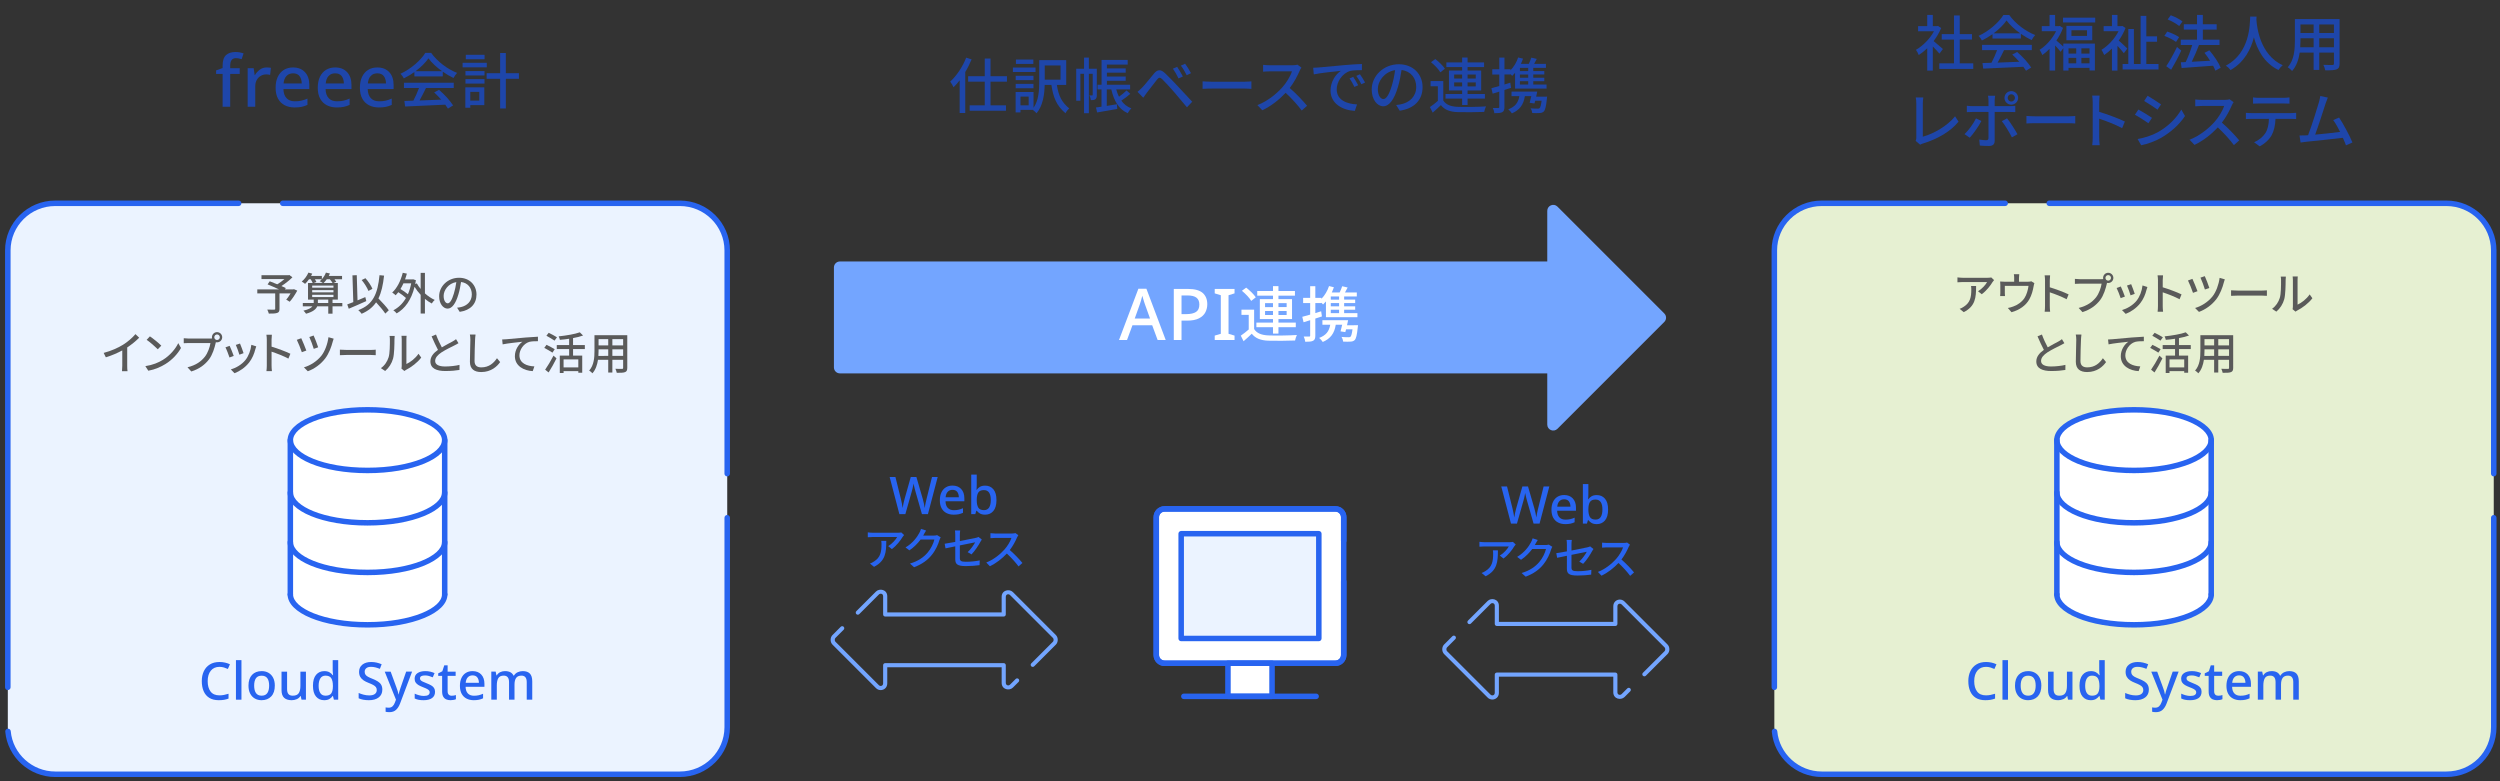 <?xml version="1.0" encoding="utf-8"?>
<!-- Generator: Adobe Illustrator 27.1.1, SVG Export Plug-In . SVG Version: 6.00 Build 0)  -->
<svg version="1.1" id="レイヤー_1" xmlns="http://www.w3.org/2000/svg" xmlns:xlink="http://www.w3.org/1999/xlink" x="0px"
	 y="0px" viewBox="0 0 453.5 141.7" style="enable-background:new 0 0 453.5 141.7;" xml:space="preserve">
<rect x="0" y="0" width="453.5" height="141.7" fill="#333333" stroke="none"/>
<style type="text/css">
	.st0{fill:#73A5FF;}
	.st1{fill:#1E46AA;}
	.st2{fill:#FFFFFF;}
	.st3{fill:#EBF3FF;}
	.st4{fill:#2864F0;}
	.st5{fill:#5A5A5A;}
	.st6{fill:#E6F0D2;}
</style>
<g>
	<path class="st0" d="M282.522,77.783l19.386-19.386c0.423-0.423,0.423-1.108,0-1.531l-19.386-19.386
		c-0.682-0.682-1.848-0.199-1.848,0.766v38.773C280.674,77.982,281.84,78.465,282.522,77.783z"/>
	<path class="st0" d="M152.357,47.431h133.735c0.598,0,1.083,0.485,1.083,1.083v18.135c0,0.598-0.485,1.083-1.083,1.083H152.357
		c-0.598,0-1.083-0.485-1.083-1.083V48.514C151.274,47.916,151.759,47.431,152.357,47.431z"/>
</g>
<g>
	<g>
		<path class="st1" d="M43.484,13.417h-1.727v5.945h-1.375v-5.945H39.2v-0.649l1.182-0.428v-0.441c0-0.891,0.205-1.525,0.616-1.901
			s0.984-0.564,1.72-0.564c0.303,0,0.58,0.026,0.831,0.078c0.251,0.052,0.463,0.108,0.636,0.168l-0.351,1.052
			c-0.147-0.043-0.312-0.084-0.493-0.124c-0.182-0.039-0.368-0.058-0.558-0.058c-0.684,0-1.025,0.454-1.025,1.363v0.454h1.727
			V13.417z"/>
		<path class="st1" d="M48.376,12.236c0.277,0,0.532,0.022,0.766,0.065l-0.143,1.285c-0.225-0.061-0.458-0.091-0.701-0.091
			c-0.355,0-0.684,0.086-0.986,0.26c-0.303,0.173-0.547,0.422-0.733,0.746c-0.186,0.325-0.279,0.716-0.279,1.175v3.686h-1.376
			v-6.996h1.09l0.182,1.246h0.052c0.216-0.372,0.506-0.694,0.87-0.967C47.481,12.373,47.901,12.236,48.376,12.236z"/>
		<path class="st1" d="M53.152,12.236c0.917,0,1.64,0.284,2.167,0.851s0.792,1.339,0.792,2.317v0.753h-4.699
			c0.017,0.718,0.206,1.268,0.564,1.648c0.359,0.381,0.863,0.571,1.512,0.571c0.45,0,0.85-0.041,1.201-0.123s0.712-0.206,1.084-0.37
			v1.142c-0.355,0.165-0.71,0.284-1.064,0.357c-0.355,0.074-0.779,0.11-1.272,0.11c-0.675,0-1.272-0.134-1.792-0.402
			c-0.519-0.268-0.924-0.666-1.213-1.194c-0.29-0.528-0.435-1.186-0.435-1.973s0.132-1.454,0.396-1.999
			c0.264-0.545,0.632-0.962,1.103-1.252C51.969,12.382,52.52,12.236,53.152,12.236z M53.152,13.301c-0.493,0-0.889,0.16-1.188,0.48
			c-0.299,0.32-0.474,0.774-0.526,1.363h3.297c-0.009-0.545-0.141-0.989-0.396-1.331S53.688,13.301,53.152,13.301z"/>
		<path class="st1" d="M60.797,12.236c0.917,0,1.64,0.284,2.167,0.851s0.792,1.339,0.792,2.317v0.753h-4.699
			c0.017,0.718,0.206,1.268,0.564,1.648c0.359,0.381,0.863,0.571,1.512,0.571c0.45,0,0.85-0.041,1.201-0.123s0.712-0.206,1.084-0.37
			v1.142c-0.355,0.165-0.71,0.284-1.064,0.357c-0.355,0.074-0.779,0.11-1.272,0.11c-0.675,0-1.272-0.134-1.792-0.402
			c-0.519-0.268-0.924-0.666-1.213-1.194c-0.29-0.528-0.435-1.186-0.435-1.973s0.132-1.454,0.396-1.999
			c0.264-0.545,0.632-0.962,1.103-1.252C59.613,12.382,60.165,12.236,60.797,12.236z M60.797,13.301c-0.493,0-0.889,0.16-1.188,0.48
			c-0.299,0.32-0.474,0.774-0.526,1.363h3.297c-0.009-0.545-0.141-0.989-0.396-1.331S61.333,13.301,60.797,13.301z"/>
		<path class="st1" d="M68.441,12.236c0.917,0,1.64,0.284,2.167,0.851s0.792,1.339,0.792,2.317v0.753h-4.699
			c0.017,0.718,0.206,1.268,0.564,1.648c0.359,0.381,0.863,0.571,1.512,0.571c0.45,0,0.85-0.041,1.201-0.123s0.712-0.206,1.084-0.37
			v1.142c-0.355,0.165-0.71,0.284-1.064,0.357c-0.355,0.074-0.779,0.11-1.272,0.11c-0.675,0-1.272-0.134-1.792-0.402
			c-0.519-0.268-0.924-0.666-1.213-1.194c-0.29-0.528-0.435-1.186-0.435-1.973s0.132-1.454,0.396-1.999
			c0.264-0.545,0.632-0.962,1.103-1.252C67.257,12.382,67.809,12.236,68.441,12.236z M68.441,13.301c-0.493,0-0.889,0.16-1.188,0.48
			c-0.299,0.32-0.474,0.774-0.526,1.363h3.297c-0.009-0.545-0.141-0.989-0.396-1.331S68.977,13.301,68.441,13.301z"/>
		<path class="st1" d="M75.171,13.07c-0.605,0.429-1.254,0.825-1.914,1.144c-0.11-0.231-0.385-0.616-0.605-0.836
			c1.881-0.858,3.674-2.442,4.499-3.784h1.056c1.166,1.617,2.992,2.959,4.708,3.63c-0.242,0.253-0.473,0.616-0.649,0.924
			c-0.638-0.308-1.309-0.693-1.947-1.144v0.858h-5.148V13.07z M73.279,15.006h9.031v0.957h-5.038
			c-0.363,0.737-0.77,1.562-1.166,2.266c1.221-0.044,2.585-0.099,3.927-0.154c-0.407-0.462-0.847-0.924-1.276-1.309l0.88-0.473
			c1.001,0.847,2.046,2.013,2.552,2.827l-0.935,0.583c-0.121-0.209-0.286-0.451-0.484-0.715c-2.618,0.132-5.412,0.253-7.282,0.33
			l-0.132-1.006l1.628-0.055c0.363-0.68,0.759-1.558,1.023-2.293h-2.728V15.006z M80.198,12.917
			c-0.99-0.704-1.892-1.529-2.475-2.332c-0.528,0.77-1.364,1.595-2.343,2.332H80.198z"/>
		<path class="st1" d="M88.305,12.212h-4.389v-0.814h4.389V12.212z M87.854,19.077h-2.541v0.462h-0.902v-3.696h3.443V19.077z
			 M84.433,12.895h3.454v0.792h-3.454V12.895z M84.433,14.357h3.454v0.803h-3.454V14.357z M87.898,10.75h-3.399V9.946h3.399V10.75z
			 M85.313,16.667v1.584h1.628v-1.584H85.313z M94.135,14.292h-2.376v5.379h-1.034v-5.379h-2.453v-1.012h2.453V9.617h1.034v3.663
			h2.376V14.292z"/>
	</g>
</g>
<g>
	<g>
		<path class="st1" d="M176.249,10.775c-0.33,0.781-0.715,1.573-1.155,2.299v7.425h-1.012V14.57
			c-0.352,0.473-0.737,0.891-1.111,1.254c-0.099-0.231-0.407-0.77-0.605-1.023c1.155-1.034,2.244-2.673,2.904-4.345L176.249,10.775z
			 M179.681,14.812v4.29h2.805v0.99h-6.589v-0.99h2.739v-4.29h-3.014v-0.99h3.014v-3.201h1.045v3.201h2.981v0.99H179.681z"/>
		<path class="st1" d="M187.843,13.063h-4.103v-0.814h4.103V13.063z M191.715,15.406c0.297,1.903,0.847,3.135,2.255,4.268
			c-0.253,0.198-0.561,0.561-0.682,0.869c-1.65-1.375-2.233-2.904-2.563-5.137h-1.221c-0.033,1.672-0.308,3.773-1.474,5.137
			c-0.132-0.165-0.462-0.451-0.682-0.616h-2.233v0.462h-0.88v-3.696h3.245v2.871c0.946-1.375,1.034-3.212,1.034-4.675v-3.982h4.895
			v4.499H191.715z M187.469,14.537h-3.223v-0.792h3.223V14.537z M184.246,15.208h3.223v0.803h-3.223V15.208z M187.447,11.6h-3.157
			v-0.803h3.157V11.6z M186.6,17.518h-1.485v1.584h1.485V17.518z M189.515,11.875v2.574h2.871v-2.574H189.515z"/>
		<path class="st1" d="M198.963,17.21c0,0.352-0.044,0.616-0.253,0.781c-0.198,0.154-0.451,0.176-0.825,0.176
			c-0.022-0.242-0.132-0.627-0.264-0.869c0.242,0.011,0.429,0.011,0.506,0.011c0.066-0.011,0.088-0.033,0.088-0.121v-3.806h-0.693
			v7.15h-0.88v-7.15h-0.66v4.895h-0.759v-5.808h1.419v-2.024h0.88v2.024h1.441V17.21z M205.036,17.023
			c-0.473,0.429-1.1,0.88-1.628,1.232c0.451,0.627,1.045,1.111,1.815,1.397c-0.209,0.187-0.517,0.605-0.66,0.88
			c-1.639-0.737-2.497-2.255-2.97-4.312h-0.825v2.992c0.594-0.099,1.221-0.198,1.837-0.308l0.066,0.858
			c-1.287,0.231-2.629,0.473-3.652,0.638l-0.209-0.902c0.297-0.044,0.627-0.088,1.001-0.143V16.22h-0.715v-0.847h0.726v-4.499h4.741
			v0.847h-3.773v0.682h3.41v0.781h-3.41v0.704h3.41v0.77h-3.41v0.715h4.213v0.847h-2.519c0.132,0.484,0.297,0.924,0.495,1.331
			c0.484-0.352,1.034-0.792,1.375-1.144L205.036,17.023z"/>
		<path class="st1" d="M207.181,15.89c0.517-0.517,1.43-1.683,2.145-2.541c0.616-0.726,1.199-0.847,1.991-0.088
			c0.693,0.649,1.595,1.595,2.244,2.288c0.748,0.792,1.859,1.991,2.706,2.904l-0.957,1.012c-0.77-0.924-1.716-2.057-2.398-2.849
			c-0.638-0.737-1.639-1.815-2.079-2.244c-0.396-0.385-0.616-0.352-0.957,0.077c-0.484,0.594-1.342,1.749-1.826,2.354
			c-0.231,0.319-0.484,0.671-0.66,0.924l-1.045-1.067C206.653,16.407,206.873,16.198,207.181,15.89z M214.573,13.877l-0.792,0.352
			c-0.297-0.627-0.638-1.243-1.012-1.771l0.77-0.33C213.825,12.557,214.32,13.371,214.573,13.877z M216.046,13.272l-0.781,0.374
			c-0.308-0.627-0.66-1.232-1.056-1.738l0.77-0.352C215.276,11.963,215.793,12.766,216.046,13.272z"/>
		<path class="st1" d="M219.787,14.823h5.984c0.528,0,0.957-0.044,1.232-0.066v1.364c-0.242-0.011-0.748-0.055-1.232-0.055h-5.984
			c-0.605,0-1.265,0.022-1.639,0.055v-1.364C218.511,14.779,219.192,14.823,219.787,14.823z"/>
		<path class="st1" d="M235.76,12.832c-0.385,0.902-1.034,2.145-1.805,3.135c1.134,0.968,2.465,2.387,3.146,3.223l-0.968,0.858
			c-0.727-0.99-1.826-2.2-2.915-3.212c-1.177,1.254-2.662,2.431-4.235,3.168l-0.891-0.935c1.782-0.682,3.432-2.002,4.521-3.223
			c0.748-0.836,1.485-2.046,1.749-2.904h-4.037c-0.429,0-1.022,0.055-1.198,0.066v-1.243c0.22,0.033,0.857,0.077,1.198,0.077h4.081
			c0.407,0,0.771-0.044,0.957-0.11l0.715,0.528C236.002,12.37,235.837,12.645,235.76,12.832z"/>
		<path class="st1" d="M239.235,12.238c0.803-0.077,2.761-0.264,4.784-0.44c1.178-0.099,2.277-0.165,3.036-0.187v1.111
			c-0.615,0-1.572,0.011-2.145,0.154c-1.463,0.44-2.432,2.013-2.432,3.311c0,2.002,1.87,2.673,3.686,2.75l-0.396,1.177
			c-2.155-0.11-4.41-1.265-4.41-3.685c0-1.661,0.979-2.992,1.869-3.575c-1.11,0.11-3.674,0.374-4.905,0.638l-0.11-1.199
			C238.63,12.282,239.015,12.26,239.235,12.238z M246.374,15.461l-0.682,0.308c-0.265-0.561-0.551-1.067-0.881-1.54l0.66-0.286
			C245.736,14.328,246.143,14.999,246.374,15.461z M247.628,14.966l-0.671,0.319c-0.286-0.561-0.572-1.045-0.924-1.518l0.66-0.297
			C246.957,13.844,247.386,14.504,247.628,14.966z"/>
		<path class="st1" d="M253.909,20.081l-0.649-1.034c0.374-0.033,0.704-0.088,0.979-0.154c1.408-0.319,2.662-1.353,2.662-3.124
			c0-1.595-0.968-2.86-2.662-3.069c-0.154,0.99-0.341,2.057-0.66,3.091c-0.66,2.244-1.573,3.487-2.662,3.487s-2.09-1.21-2.09-3.047
			c0-2.464,2.156-4.576,4.917-4.576c2.64,0,4.312,1.848,4.312,4.147C258.057,18.112,256.582,19.696,253.909,20.081z M250.95,17.969
			c0.495,0,1.012-0.715,1.518-2.409c0.275-0.869,0.474-1.87,0.605-2.838c-1.98,0.319-3.135,2.035-3.135,3.399
			C249.938,17.386,250.478,17.969,250.95,17.969z"/>
		<path class="st1" d="M261.808,18.222c0.473,0.759,1.342,1.1,2.562,1.155c1.243,0.055,3.795,0.022,5.192-0.077
			c-0.121,0.231-0.275,0.704-0.33,1.001c-1.266,0.055-3.598,0.077-4.873,0.033c-1.364-0.055-2.311-0.418-2.981-1.265
			c-0.462,0.451-0.945,0.891-1.484,1.364l-0.506-1.012c0.439-0.297,0.979-0.715,1.44-1.122v-2.651h-1.32v-0.946h2.3V18.222z
			 M261.279,13.118c-0.308-0.55-1.045-1.309-1.694-1.837l0.781-0.572c0.638,0.495,1.408,1.221,1.738,1.76L261.279,13.118z
			 M265.229,17.892h-3.015v-0.836h3.015v-0.649h-2.388v-3.608h2.388v-0.627h-2.86v-0.847h2.86v-0.891h0.989v0.891h2.992v0.847
			h-2.992v0.627h2.465v3.608h-2.465v0.649h3.146v0.836h-3.146v1.155h-0.989V17.892z M263.787,14.24h1.441v-0.715h-1.441V14.24z
			 M265.229,15.67v-0.726h-1.441v0.726H265.229z M266.218,13.525v0.715h1.485v-0.715H266.218z M267.703,14.944h-1.485v0.726h1.485
			V14.944z"/>
		<path class="st1" d="M274.104,15.934c-0.396,0.132-0.803,0.264-1.198,0.385v3.08c0,0.506-0.1,0.781-0.396,0.946
			c-0.297,0.154-0.726,0.187-1.43,0.187c-0.022-0.242-0.144-0.682-0.275-0.946c0.44,0.011,0.848,0.011,0.969,0
			c0.143,0,0.197-0.033,0.197-0.187v-2.783l-1.199,0.374l-0.23-0.99c0.396-0.099,0.891-0.242,1.43-0.396v-2.09h-1.275v-0.946h1.275
			v-2.123h0.936v2.123h1.1v0.176c0.605-0.616,1.1-1.441,1.386-2.321l0.88,0.22c-0.109,0.319-0.241,0.638-0.385,0.946h1.431
			c0.176-0.374,0.362-0.803,0.462-1.133l0.989,0.231c-0.153,0.308-0.318,0.616-0.483,0.902h2.145v0.726h-2.299v0.572h2.002v0.627
			h-2.002v0.583h2.002v0.627h-2.002v0.616h2.409v0.737h-5.709v-2.86c-0.165,0.198-0.353,0.385-0.528,0.55
			c-0.065-0.088-0.176-0.209-0.297-0.33v0.077h-1.1v1.815c0.352-0.11,0.704-0.22,1.056-0.33L274.104,15.934z M280.65,17.529
			c0,0-0.022,0.242-0.045,0.374c-0.143,1.408-0.297,2.046-0.561,2.321c-0.209,0.187-0.429,0.264-0.759,0.275
			c-0.275,0.022-0.792,0.033-1.342,0c-0.012-0.264-0.133-0.616-0.286-0.847c0.517,0.044,1.045,0.055,1.254,0.055
			c0.176,0,0.286-0.011,0.374-0.088c0.143-0.143,0.253-0.517,0.363-1.342h-1.166c-0.045,0.176-0.089,0.352-0.133,0.495l-0.868-0.132
			c0.088-0.341,0.197-0.77,0.297-1.199h-1.166c-0.242,1.595-0.979,2.53-2.354,3.124c-0.109-0.187-0.451-0.583-0.66-0.737
			c1.199-0.44,1.815-1.166,2.014-2.387h-1.419v-0.825h4.664c-0.066,0.297-0.133,0.605-0.198,0.913H280.65z M277.218,12.315h-1.507
			v0.572h1.507V12.315z M277.218,13.514h-1.507v0.583h1.507V13.514z M277.218,14.724h-1.507v0.616h1.507V14.724z"/>
	</g>
</g>
<g>
	<g>
		<path class="st2" d="M209.995,61.68l-0.987-2.674h-3.582l-0.987,2.674h-1.454l3.518-9.307h1.454l3.505,9.307H209.995z
			 M208.619,57.786l-0.935-2.609c-0.035-0.095-0.083-0.238-0.143-0.428c-0.06-0.19-0.121-0.389-0.182-0.597
			c-0.061-0.208-0.108-0.376-0.143-0.506c-0.069,0.269-0.147,0.554-0.233,0.857c-0.087,0.303-0.156,0.528-0.208,0.675l-0.935,2.609
			H208.619z"/>
		<path class="st2" d="M215.523,52.413c1.211,0,2.094,0.245,2.648,0.733c0.554,0.489,0.831,1.17,0.831,2.044
			c0,0.519-0.115,1.004-0.344,1.454c-0.229,0.45-0.612,0.816-1.149,1.097c-0.537,0.281-1.263,0.421-2.181,0.421h-1v3.518h-1.402
			v-9.268H215.523z M215.419,53.594h-1.09v3.388h0.844c0.788,0,1.382-0.132,1.785-0.396c0.402-0.264,0.604-0.712,0.604-1.344
			c0-0.554-0.173-0.967-0.52-1.239C216.696,53.73,216.155,53.594,215.419,53.594z"/>
		<path class="st2" d="M223.947,61.68h-3.596v-0.805l1.104-0.324v-6.996l-1.104-0.338v-0.805h3.596v0.805l-1.09,0.338v6.996
			l1.09,0.324V61.68z"/>
		<path class="st2" d="M227.5,59.689c0.473,0.759,1.342,1.1,2.563,1.155c1.242,0.055,3.795,0.022,5.191-0.077
			c-0.121,0.231-0.274,0.704-0.33,1.001c-1.265,0.055-3.597,0.077-4.873,0.033c-1.363-0.055-2.31-0.418-2.981-1.265
			c-0.462,0.451-0.946,0.891-1.485,1.364l-0.506-1.012c0.44-0.297,0.979-0.715,1.441-1.122v-2.651h-1.32v-0.946h2.299V59.689z
			 M226.972,54.585c-0.308-0.55-1.045-1.309-1.694-1.837l0.781-0.572c0.638,0.495,1.408,1.221,1.738,1.76L226.972,54.585z
			 M230.921,59.359h-3.014v-0.836h3.014v-0.649h-2.387v-3.608h2.387v-0.627h-2.859v-0.847h2.859v-0.891h0.99v0.891h2.992v0.847
			h-2.992v0.627h2.464v3.608h-2.464v0.649h3.146v0.836h-3.146v1.155h-0.99V59.359z M229.48,55.708h1.44v-0.715h-1.44V55.708z
			 M230.921,57.137v-0.726h-1.44v0.726H230.921z M231.911,54.992v0.715h1.485v-0.715H231.911z M233.396,56.411h-1.485v0.726h1.485
			V56.411z"/>
		<path class="st2" d="M239.798,57.401c-0.396,0.132-0.803,0.264-1.199,0.385v3.08c0,0.506-0.099,0.781-0.396,0.946
			c-0.297,0.154-0.727,0.187-1.431,0.187c-0.021-0.242-0.143-0.682-0.274-0.946c0.439,0.011,0.847,0.011,0.968,0
			c0.143,0,0.198-0.033,0.198-0.187v-2.783l-1.199,0.374l-0.231-0.99c0.396-0.099,0.892-0.242,1.431-0.396v-2.09h-1.276v-0.946
			h1.276v-2.123h0.935v2.123h1.101v0.176c0.604-0.616,1.1-1.441,1.386-2.321l0.88,0.22c-0.11,0.319-0.242,0.638-0.385,0.946h1.43
			c0.176-0.374,0.363-0.803,0.462-1.133l0.99,0.231c-0.154,0.308-0.319,0.616-0.484,0.902h2.146v0.726h-2.299v0.572h2.002v0.627
			h-2.002v0.583h2.002v0.627h-2.002v0.616h2.408v0.737h-5.709v-2.86c-0.165,0.198-0.352,0.385-0.527,0.55
			c-0.066-0.088-0.177-0.209-0.297-0.33v0.077h-1.101v1.815c0.353-0.11,0.704-0.22,1.057-0.33L239.798,57.401z M246.343,58.997
			c0,0-0.021,0.242-0.044,0.374c-0.143,1.408-0.297,2.046-0.561,2.321c-0.209,0.187-0.43,0.264-0.76,0.275
			c-0.274,0.022-0.792,0.033-1.342,0c-0.011-0.264-0.132-0.616-0.286-0.847c0.518,0.044,1.045,0.055,1.254,0.055
			c0.177,0,0.286-0.011,0.374-0.088c0.144-0.143,0.253-0.517,0.363-1.342h-1.166c-0.044,0.176-0.088,0.352-0.132,0.495l-0.869-0.132
			c0.088-0.341,0.198-0.77,0.297-1.199h-1.166c-0.242,1.595-0.979,2.53-2.354,3.124c-0.11-0.187-0.451-0.583-0.66-0.737
			c1.199-0.44,1.814-1.166,2.013-2.387h-1.419v-0.825h4.664c-0.066,0.297-0.132,0.605-0.198,0.913H246.343z M242.911,53.782h-1.507
			v0.572h1.507V53.782z M242.911,54.981h-1.507v0.583h1.507V54.981z M242.911,56.191h-1.507v0.616h1.507V56.191z"/>
	</g>
</g>
<g>
	<g>
		<path class="st1" d="M351.811,9.73c-0.253-0.319-0.747-0.847-1.198-1.298v4.378H349.6V8.751c-0.494,0.484-1.022,0.902-1.54,1.232
			c-0.099-0.264-0.352-0.748-0.506-0.946c1.254-0.715,2.52-1.991,3.268-3.366h-2.882V4.736h1.66V2.712h1.013v2.024h0.759
			l0.176-0.033l0.572,0.385c-0.33,0.836-0.814,1.639-1.364,2.365c0.518,0.418,1.43,1.21,1.684,1.441L351.811,9.73z M357.95,11.49
			v1.012h-6.16V11.49h2.662V7.178h-2.222v-0.99h2.222V2.8h1.045v3.388h2.222v0.99h-2.222v4.312H357.95z"/>
		<path class="st1" d="M361.437,6.199c-0.605,0.429-1.254,0.825-1.914,1.144c-0.11-0.231-0.385-0.616-0.605-0.836
			c1.881-0.858,3.674-2.442,4.499-3.784h1.057c1.166,1.617,2.991,2.959,4.708,3.63c-0.242,0.253-0.474,0.616-0.649,0.924
			c-0.638-0.308-1.309-0.693-1.947-1.144v0.858h-5.147V6.199z M359.544,8.135h9.031v0.957h-5.038
			c-0.363,0.737-0.77,1.562-1.166,2.266c1.221-0.044,2.585-0.099,3.927-0.154c-0.406-0.462-0.847-0.924-1.275-1.309l0.88-0.473
			c1.001,0.847,2.046,2.013,2.552,2.827l-0.935,0.583c-0.121-0.209-0.286-0.451-0.484-0.715c-2.618,0.132-5.412,0.253-7.282,0.33
			l-0.132-1.006l1.628-0.055c0.363-0.68,0.759-1.558,1.023-2.293h-2.729V8.135z M366.463,6.045
			c-0.989-0.704-1.892-1.529-2.475-2.332c-0.528,0.77-1.364,1.595-2.343,2.332H366.463z"/>
		<path class="st1" d="M374.285,7.915h5.73v4.862h-0.979v-0.462h-3.807v0.484h-0.945v-4.07L373.8,9.4
			c-0.22-0.286-0.638-0.77-1.001-1.155v4.554h-1.012V8.861c-0.429,0.44-0.869,0.814-1.31,1.122
			c-0.088-0.264-0.352-0.759-0.494-0.946c1.154-0.726,2.32-2.002,2.991-3.377h-2.596V4.736h1.408V2.712h1.012v2.024h0.683
			l0.176-0.033l0.571,0.374c-0.297,0.792-0.715,1.573-1.198,2.277c0.33,0.264,0.945,0.825,1.254,1.1V7.915z M380.071,3.207v0.869
			h-5.842V3.207H380.071z M379.532,4.692V7.31h-4.687V4.692H379.532z M375.23,8.762v0.957h1.397V8.762H375.23z M375.23,11.49h1.397
			V10.5h-1.397V11.49z M378.585,5.495h-2.827v1.023h2.827V5.495z M379.037,8.762h-1.475v0.957h1.475V8.762z M379.037,11.49V10.5
			h-1.475v0.99H379.037z"/>
		<path class="st1" d="M385.262,9.653c-0.241-0.341-0.726-0.891-1.154-1.342v4.499h-1.001V8.806
			c-0.462,0.462-0.936,0.858-1.408,1.177c-0.088-0.264-0.353-0.748-0.495-0.946c1.188-0.715,2.409-2.002,3.103-3.377H381.6V4.736
			h1.507V2.712h1.001v2.024h0.715l0.176-0.033l0.572,0.374c-0.309,0.803-0.737,1.573-1.232,2.277
			c0.484,0.418,1.331,1.221,1.562,1.452L385.262,9.653z M391.554,11.611v0.99h-6.512v-0.99h1.034V5.264h1.012v6.347h1.222V2.877
			h1.033v3.718h1.947v0.979h-1.947v4.037H391.554z"/>
		<path class="st1" d="M394.733,7.607c-0.45-0.352-1.375-0.836-2.122-1.089l0.527-0.792c0.737,0.242,1.672,0.671,2.156,1.012
			L394.733,7.607z M395.679,9.18c-0.527,1.155-1.221,2.453-1.837,3.476l-0.88-0.649c0.561-0.847,1.353-2.233,1.947-3.487
			L395.679,9.18z M395.305,4.725c-0.439-0.385-1.353-0.902-2.09-1.199l0.562-0.759c0.736,0.264,1.649,0.737,2.122,1.122
			L395.305,4.725z M401.873,12.821c-0.1-0.264-0.242-0.572-0.418-0.902c-2.058,0.165-4.213,0.308-5.709,0.418l-0.144-1.034
			l0.88-0.044c0.44-0.891,0.892-2.101,1.188-3.091h-2.079V7.2h2.948V5.374h-2.398V4.406h2.398V2.712h1.056v1.694h2.508v0.968h-2.508
			V7.2h3.025v0.968h-3.729c-0.374,1.001-0.857,2.134-1.309,3.036c1.034-0.055,2.188-0.121,3.333-0.187
			c-0.319-0.506-0.671-1.001-1.023-1.43l0.88-0.462c0.825,0.957,1.705,2.266,2.058,3.157L401.873,12.821z"/>
		<path class="st1" d="M409.341,3.009c-0.011,0.154-0.011,0.341-0.032,0.539c0.099,1.463,0.671,6.402,4.784,8.294
			c-0.318,0.242-0.615,0.583-0.78,0.858c-2.662-1.287-3.884-3.806-4.455-5.929c-0.528,2.101-1.684,4.477-4.235,5.94
			c-0.187-0.264-0.517-0.583-0.847-0.803c4.399-2.343,4.334-7.447,4.411-8.899H409.341z"/>
		<path class="st1" d="M424.4,11.523c0,0.594-0.143,0.902-0.538,1.056c-0.407,0.165-1.046,0.187-2.058,0.176
			c-0.044-0.275-0.209-0.726-0.341-0.99c0.704,0.033,1.43,0.022,1.639,0.022c0.198,0,0.275-0.066,0.275-0.275V9.543h-2.662v3.146
			h-1.023V9.543h-2.529c-0.176,1.21-0.572,2.442-1.375,3.333c-0.154-0.198-0.572-0.55-0.804-0.671
			c1.199-1.331,1.31-3.278,1.31-4.829V3.46h8.106V11.523z M419.692,8.575V6.947h-2.387v0.44c0,0.374-0.011,0.781-0.044,1.188
			H419.692z M417.305,4.439V5.99h2.387V4.439H417.305z M423.377,4.439h-2.662V5.99h2.662V4.439z M423.377,8.575V6.947h-2.662v1.628
			H423.377z"/>
		<path class="st1" d="M347.621,24.94v-6.149c0-0.352-0.044-0.858-0.1-1.111h1.364c-0.055,0.341-0.088,0.737-0.088,1.1v6.017
			c1.969-0.528,4.466-1.958,5.852-3.696l0.627,0.968c-1.463,1.793-3.739,3.124-6.413,3.949c-0.132,0.044-0.341,0.099-0.55,0.231
			l-0.813-0.693C347.609,25.336,347.621,25.171,347.621,24.94z"/>
		<path class="st1" d="M357.311,24.984l-0.946-0.649c0.727-0.682,1.64-1.947,2.079-2.86l0.979,0.473
			C358.939,22.905,357.927,24.324,357.311,24.984z M361.833,18.241v1.012h2.761c0.286,0,0.693-0.022,0.979-0.066v1.144
			c-0.318-0.022-0.692-0.022-0.968-0.022h-2.771v5.236c0,0.594-0.309,0.935-1.034,0.935c-0.518,0-1.166-0.022-1.661-0.077
			l-0.099-1.089c0.473,0.088,0.968,0.121,1.254,0.121s0.406-0.11,0.418-0.407v-4.719h-2.938c-0.341,0-0.692,0.011-0.989,0.033
			v-1.155c0.308,0.033,0.638,0.066,0.979,0.066h2.948V18.23c0-0.264-0.044-0.682-0.088-0.858h1.298
			C361.887,17.526,361.833,17.988,361.833,18.241z M365.968,24.346l-1.012,0.572c-0.451-0.902-1.266-2.255-1.826-2.937l0.946-0.517
			C364.66,22.168,365.528,23.554,365.968,24.346z M364.846,16.525c0.682,0,1.243,0.55,1.243,1.232s-0.562,1.232-1.243,1.232
			s-1.232-0.55-1.232-1.232S364.165,16.525,364.846,16.525z M364.846,18.417c0.363,0,0.66-0.297,0.66-0.66
			c0-0.363-0.297-0.66-0.66-0.66s-0.649,0.297-0.649,0.66C364.197,18.12,364.483,18.417,364.846,18.417z"/>
		<path class="st1" d="M369.236,21.101h5.984c0.527,0,0.957-0.044,1.231-0.066v1.364c-0.241-0.011-0.748-0.055-1.231-0.055h-5.984
			c-0.604,0-1.265,0.022-1.639,0.055v-1.364C367.96,21.057,368.642,21.101,369.236,21.101z"/>
		<path class="st1" d="M379.62,18.571c0-0.352-0.033-0.858-0.099-1.232h1.353c-0.033,0.363-0.077,0.847-0.077,1.232v1.716
			c1.463,0.44,3.554,1.221,4.653,1.76l-0.495,1.199c-1.155-0.627-2.948-1.32-4.158-1.716v3.399c0,0.341,0.033,1.012,0.088,1.408
			h-1.353c0.055-0.385,0.088-0.979,0.088-1.408V18.571z"/>
		<path class="st1" d="M390.367,21.376l-0.639,0.979c-0.583-0.418-1.749-1.166-2.453-1.54l0.627-0.946
			C388.595,20.232,389.849,21.013,390.367,21.376z M391.477,23.961c1.837-1.045,3.322-2.519,4.213-4.081l0.671,1.166
			c-0.989,1.496-2.519,2.904-4.301,3.938c-1.11,0.649-2.65,1.177-3.651,1.364l-0.649-1.133
			C388.98,25.006,390.322,24.599,391.477,23.961z M392.016,18.945l-0.648,0.946c-0.562-0.407-1.738-1.188-2.421-1.573l0.628-0.946
			C390.256,17.757,391.5,18.571,392.016,18.945z"/>
		<path class="st1" d="M404.854,19.11c-0.385,0.902-1.034,2.145-1.805,3.135c1.134,0.968,2.465,2.387,3.146,3.223l-0.968,0.858
			c-0.727-0.99-1.826-2.2-2.915-3.212c-1.177,1.254-2.662,2.431-4.235,3.168l-0.891-0.935c1.782-0.682,3.432-2.002,4.521-3.223
			c0.748-0.836,1.485-2.046,1.749-2.904h-4.037c-0.429,0-1.022,0.055-1.198,0.066v-1.243c0.22,0.033,0.857,0.077,1.198,0.077h4.081
			c0.407,0,0.771-0.044,0.957-0.11l0.715,0.528C405.096,18.648,404.931,18.923,404.854,19.11z"/>
		<path class="st1" d="M408.407,20.518h7.194c0.23,0,0.649-0.022,0.924-0.055v1.133c-0.253-0.022-0.638-0.033-0.924-0.033h-2.827
			c-0.044,1.166-0.264,2.134-0.682,2.937c-0.396,0.748-1.232,1.562-2.189,2.046l-1.012-0.737c0.813-0.341,1.595-0.968,2.035-1.639
			c0.473-0.737,0.616-1.617,0.66-2.607h-3.18c-0.33,0-0.704,0.011-1.001,0.033v-1.133C407.714,20.496,408.066,20.518,408.407,20.518
			z M409.771,17.746h4.444c0.341,0,0.748-0.033,1.1-0.077v1.133c-0.352-0.022-0.759-0.033-1.1-0.033h-4.434
			c-0.362,0-0.77,0.011-1.078,0.033v-1.133C409.034,17.713,409.419,17.746,409.771,17.746z"/>
		<path class="st1" d="M421.849,18.813c-0.33,1.045-1.331,4.158-1.881,5.61c1.495-0.132,3.354-0.341,4.531-0.495
			c-0.418-0.836-0.869-1.639-1.254-2.145l1.067-0.462c0.77,1.155,1.947,3.344,2.42,4.521l-1.166,0.528
			c-0.143-0.385-0.341-0.869-0.572-1.375c-1.749,0.209-5.269,0.594-6.699,0.726c-0.274,0.033-0.638,0.088-0.968,0.132l-0.198-1.276
			c0.342,0,0.771,0,1.101-0.022c0.132-0.011,0.286-0.011,0.451-0.022c0.615-1.573,1.661-4.862,1.969-5.973
			c0.154-0.528,0.198-0.825,0.242-1.144l1.375,0.286C422.146,17.999,422.014,18.329,421.849,18.813z"/>
	</g>
</g>
<g>
	<path class="st3" d="M123.318,140.451h-113.3c-4.7,0-8.6-3.774-8.6-8.54V45.417c0-4.667,3.8-8.54,8.6-8.54h113.3
		c4.7,0,8.6,3.774,8.6,8.54v86.495C131.918,136.678,128.018,140.451,123.318,140.451z"/>
	<path class="st4" d="M123.318,140.951h-113.3c-4.672,0-8.654-3.615-9.064-8.23c-0.024-0.274,0.179-0.518,0.454-0.542
		c0.288-0.014,0.519,0.179,0.542,0.454c0.365,4.104,3.909,7.318,8.068,7.318h113.3c4.466,0,8.1-3.606,8.1-8.04V93.92
		c0-0.276,0.224-0.5,0.5-0.5s0.5,0.224,0.5,0.5v37.991C132.417,136.896,128.335,140.951,123.318,140.951z M1.417,125.179
		c-0.276,0-0.5-0.224-0.5-0.5V45.417c0-4.985,4.083-9.041,9.1-9.041h33.271c0.276,0,0.5,0.224,0.5,0.5s-0.224,0.5-0.5,0.5H10.018
		c-4.466,0-8.1,3.607-8.1,8.041v79.262C1.917,124.955,1.694,125.179,1.417,125.179z M131.917,86.42c-0.276,0-0.5-0.224-0.5-0.5
		V45.417c0-4.434-3.633-8.041-8.1-8.041h-72.03c-0.276,0-0.5-0.224-0.5-0.5s0.224-0.5,0.5-0.5h72.03c5.018,0,9.1,4.056,9.1,9.041
		V85.92C132.417,86.196,132.194,86.42,131.917,86.42z"/>
</g>
<g>
	<path class="st5" d="M53.925,52.719c-0.396,0.719-0.904,1.51-1.373,2.019l-0.63-0.379c0.25-0.291,0.549-0.719,0.792-1.138h-2.011
		v2.81c0,0.42-0.105,0.63-0.428,0.735c-0.323,0.113-0.816,0.121-1.51,0.121c-0.048-0.21-0.178-0.525-0.283-0.727
		c0.525,0.024,1.09,0.016,1.244,0.016c0.153-0.008,0.194-0.041,0.194-0.162V53.22h-3.246v-0.719h3.949
		c-0.654-0.307-1.454-0.662-2.083-0.913l0.388-0.565c0.404,0.162,0.888,0.348,1.365,0.549c0.444-0.258,0.928-0.614,1.308-0.953
		h-4.167v-0.695h4.901l0.161-0.04l0.549,0.42c-0.549,0.549-1.292,1.13-1.995,1.583c0.307,0.137,0.582,0.258,0.792,0.363l-0.153,0.25
		h1.485l0.138-0.049L53.925,52.719z"/>
	<path class="st5" d="M62.097,55.57h-1.776v1.324h-0.775V55.57h-2.002c-0.21,0.509-0.759,0.993-2.027,1.34
		c-0.105-0.169-0.307-0.412-0.476-0.557c0.92-0.202,1.397-0.493,1.631-0.783h-1.744v-0.605h1.979v-0.057v-0.557h-1.034v-3.02h0.848
		c-0.072-0.194-0.218-0.444-0.355-0.67h-0.315c-0.226,0.323-0.468,0.606-0.71,0.832c-0.129-0.121-0.436-0.323-0.606-0.42
		c0.501-0.404,0.945-1.009,1.211-1.623l0.694,0.186c-0.064,0.146-0.137,0.274-0.21,0.42h1.954v0.589
		c0.315-0.347,0.582-0.767,0.735-1.195l0.727,0.161c-0.057,0.154-0.129,0.299-0.202,0.444h2.406v0.605h-1.373
		c0.129,0.162,0.25,0.323,0.323,0.444l-0.493,0.226h0.775v3.02h-0.961v0.614h1.776V55.57z M56.63,52.187h3.86v-0.379h-3.86V52.187z
		 M56.63,53.026h3.86V52.63h-3.86V53.026z M56.63,53.882h3.86v-0.404h-3.86V53.882z M57.131,50.66
		c0.105,0.178,0.21,0.347,0.267,0.484l-0.509,0.186h1.679c-0.169-0.113-0.428-0.25-0.581-0.315c0.137-0.097,0.266-0.218,0.379-0.355
		H57.131z M59.545,54.964v-0.614h-1.881v0.573v0.041H59.545z M59.271,50.66c-0.169,0.258-0.372,0.484-0.565,0.67h1.615
		c-0.105-0.194-0.299-0.452-0.484-0.67H59.271z"/>
	<path class="st5" d="M66.445,54.617c-1.098,0.501-2.285,1.01-3.181,1.389l-0.274-0.783c0.307-0.113,0.686-0.258,1.098-0.42
		l-0.154-4.853l0.784-0.032l0.137,4.57c0.468-0.194,0.945-0.396,1.413-0.598L66.445,54.617z M69.894,56.886
		c-0.347-0.541-1.025-1.34-1.671-2.043c-0.606,0.896-1.454,1.575-2.625,2.076c-0.105-0.162-0.412-0.509-0.605-0.663
		c2.681-0.993,3.521-2.939,3.852-6.338l0.824,0.081c-0.186,1.696-0.484,3.052-1.025,4.134c0.686,0.71,1.494,1.575,1.881,2.148
		L69.894,56.886z M66.833,52.776c-0.21-0.549-0.727-1.389-1.227-1.979l0.686-0.331c0.525,0.582,1.034,1.365,1.268,1.922
		L66.833,52.776z"/>
	<path class="st5" d="M77.083,53.22c0.549,0.492,1.163,0.912,1.776,1.187c-0.169,0.146-0.419,0.436-0.533,0.646
		c-0.428-0.218-0.848-0.508-1.244-0.839v2.665h-0.775v-3.399c-0.42-0.444-0.792-0.945-1.106-1.454
		c-0.598,2.415-1.768,3.981-3.246,4.821c-0.129-0.17-0.42-0.452-0.605-0.557c0.929-0.485,1.704-1.219,2.293-2.237
		c-0.347-0.331-0.888-0.727-1.389-1.05c-0.153,0.202-0.315,0.388-0.477,0.557c-0.137-0.129-0.452-0.379-0.629-0.493
		c0.888-0.807,1.55-2.14,1.914-3.585l0.743,0.153c-0.097,0.363-0.202,0.71-0.331,1.05h1.333l0.137-0.024l0.5,0.17
		c-0.04,0.234-0.081,0.468-0.121,0.686l0.291-0.113c0.186,0.339,0.419,0.678,0.694,1.009v-2.915h0.775V53.22z M73.184,51.395
		c-0.162,0.372-0.347,0.719-0.541,1.034c0.468,0.283,0.985,0.638,1.349,0.945c0.258-0.582,0.46-1.244,0.597-1.979H73.184z"/>
	<path class="st5" d="M83.391,56.571l-0.477-0.759c0.274-0.024,0.517-0.064,0.719-0.113c1.033-0.234,1.954-0.993,1.954-2.293
		c0-1.171-0.711-2.1-1.954-2.253c-0.113,0.727-0.25,1.51-0.485,2.269c-0.484,1.647-1.154,2.56-1.954,2.56
		c-0.799,0-1.534-0.888-1.534-2.237c0-1.809,1.583-3.359,3.609-3.359c1.938,0,3.166,1.356,3.166,3.044
		C86.435,55.125,85.353,56.289,83.391,56.571z M81.218,55.021c0.363,0,0.743-0.525,1.114-1.768c0.202-0.638,0.347-1.373,0.444-2.083
		c-1.454,0.234-2.301,1.494-2.301,2.495C80.476,54.593,80.871,55.021,81.218,55.021z"/>
	<path class="st5" d="M22.325,62.533c0.84-0.517,1.696-1.268,2.245-1.922l0.678,0.646c-0.613,0.622-1.373,1.244-2.172,1.769v3.351
		c0,0.332,0.016,0.775,0.057,0.953h-1.001c0.024-0.178,0.048-0.622,0.048-0.953v-2.81c-0.848,0.46-1.914,0.928-2.979,1.251
		l-0.396-0.799C20.217,63.639,21.428,63.09,22.325,62.533z"/>
	<path class="st5" d="M29.536,65.286c1.3-0.799,2.31-2.011,2.802-3.044l0.493,0.88c-0.582,1.05-1.575,2.148-2.834,2.923
		c-0.816,0.501-1.841,0.977-3.093,1.204l-0.541-0.832C27.711,66.215,28.76,65.763,29.536,65.286z M29.261,62.702l-0.638,0.654
		c-0.42-0.428-1.421-1.308-2.019-1.712l0.589-0.63C27.759,61.394,28.809,62.234,29.261,62.702z"/>
	<path class="st5" d="M39.371,60.248c0.517,0,0.937,0.42,0.937,0.929c0,0.517-0.42,0.928-0.937,0.928
		c-0.073,0-0.146-0.008-0.218-0.024c-0.008,0.048-0.024,0.105-0.032,0.153c-0.186,0.824-0.557,2.1-1.211,2.963
		c-0.734,0.953-1.744,1.728-3.206,2.188l-0.694-0.759c1.575-0.388,2.487-1.082,3.157-1.922c0.549-0.71,0.896-1.744,1.009-2.479
		h-3.973c-0.339,0-0.662,0.016-0.872,0.033v-0.905c0.226,0.024,0.605,0.057,0.872,0.057h3.916c0.097,0,0.218,0,0.348-0.016
		c-0.017-0.073-0.024-0.146-0.024-0.218C38.442,60.667,38.854,60.248,39.371,60.248z M39.371,61.677c0.274,0,0.509-0.226,0.509-0.5
		c0-0.275-0.234-0.509-0.509-0.509c-0.275,0-0.501,0.234-0.501,0.509C38.87,61.451,39.096,61.677,39.371,61.677z"/>
	<path class="st5" d="M42.398,64.567l-0.767,0.283c-0.137-0.428-0.557-1.526-0.735-1.841l0.759-0.275
		C41.841,63.106,42.245,64.124,42.398,64.567z M46.331,63.308c-0.218,0.864-0.565,1.72-1.131,2.439
		c-0.743,0.953-1.744,1.606-2.656,1.954l-0.67-0.687c0.913-0.258,1.979-0.872,2.648-1.704c0.557-0.695,0.961-1.744,1.074-2.762
		l0.888,0.283C46.412,63.033,46.363,63.179,46.331,63.308z M44.183,64.067l-0.759,0.274c-0.097-0.379-0.46-1.389-0.646-1.776
		l0.759-0.25C43.682,62.654,44.078,63.711,44.183,64.067z"/>
	<path class="st5" d="M48.398,61.62c0-0.258-0.024-0.63-0.073-0.904h0.993c-0.024,0.267-0.057,0.622-0.057,0.904v1.26
		c1.074,0.323,2.608,0.896,3.416,1.292l-0.363,0.88c-0.848-0.46-2.164-0.969-3.052-1.259v2.495c0,0.25,0.024,0.743,0.064,1.033
		h-0.993c0.041-0.282,0.065-0.718,0.065-1.033V61.62z"/>
	<path class="st5" d="M55.569,63.59l-0.816,0.299c-0.161-0.517-0.71-1.857-0.912-2.245l0.807-0.291
		C54.874,61.83,55.375,63.049,55.569,63.59z M60.357,61.967c-0.242,0.953-0.687,2.156-1.349,3.036
		c-0.839,1.106-2.026,1.93-3.173,2.342l-0.702-0.71c1.13-0.323,2.357-1.082,3.173-2.116c0.63-0.799,1.122-2.132,1.276-3.351
		l0.944,0.267C60.454,61.604,60.397,61.814,60.357,61.967z M57.716,63.001l-0.799,0.283c-0.137-0.484-0.589-1.704-0.807-2.156
		l0.783-0.266C57.087,61.257,57.571,62.517,57.716,63.001z"/>
	<path class="st5" d="M62.86,63.478h4.393c0.388,0,0.703-0.032,0.904-0.049v1.001c-0.177-0.008-0.549-0.041-0.904-0.041H62.86
		c-0.444,0-0.929,0.016-1.203,0.041v-1.001C61.924,63.445,62.424,63.478,62.86,63.478z"/>
	<path class="st5" d="M70.491,64.818c0.234-0.719,0.234-2.293,0.234-3.222c0-0.275-0.017-0.469-0.065-0.654h0.937
		c-0.008,0.064-0.041,0.363-0.041,0.646c0,0.92-0.032,2.641-0.25,3.448c-0.242,0.888-0.751,1.68-1.437,2.261l-0.775-0.517
		C69.796,66.295,70.256,65.561,70.491,64.818z M72.873,66.344v-4.78c0-0.331-0.048-0.597-0.048-0.646h0.937
		c-0.008,0.049-0.04,0.315-0.04,0.646v4.465c0.702-0.315,1.615-1.001,2.196-1.857l0.493,0.694c-0.687,0.913-1.825,1.76-2.754,2.229
		c-0.145,0.081-0.242,0.154-0.307,0.202l-0.533-0.444C72.849,66.715,72.873,66.53,72.873,66.344z"/>
	<path class="st5" d="M80.148,63.009c0.71-0.428,1.51-0.824,1.93-1.058c0.267-0.153,0.46-0.274,0.646-0.428l0.444,0.735
		c-0.21,0.129-0.437,0.25-0.695,0.379c-0.533,0.274-1.607,0.775-2.374,1.276c-0.71,0.468-1.163,0.977-1.163,1.566
		c0,0.63,0.605,1.001,1.809,1.001c0.864,0,1.946-0.121,2.608-0.291l-0.008,0.92c-0.638,0.113-1.542,0.194-2.567,0.194
		c-1.559,0-2.705-0.444-2.705-1.736c0-0.856,0.549-1.518,1.373-2.1c-0.372-0.678-0.775-1.591-1.155-2.455l0.799-0.331
		C79.414,61.556,79.809,62.379,80.148,63.009z"/>
	<path class="st5" d="M86.18,61.62c-0.04,0.896-0.097,2.762-0.097,3.876c0,0.856,0.525,1.146,1.227,1.146
		c1.413,0,2.261-0.799,2.842-1.663l0.574,0.702c-0.533,0.767-1.623,1.809-3.432,1.809c-1.227,0-2.051-0.525-2.051-1.865
		c0-1.147,0.081-3.23,0.081-4.005c0-0.339-0.032-0.67-0.089-0.937l1.034,0.008C86.22,60.99,86.188,61.33,86.18,61.62z"/>
	<path class="st5" d="M91.84,61.54c0.59-0.057,2.027-0.194,3.513-0.315c0.864-0.073,1.671-0.121,2.229-0.146v0.815
		c-0.444,0-1.146,0.008-1.566,0.121c-1.074,0.323-1.792,1.47-1.792,2.431c0,1.47,1.373,1.962,2.713,2.019l-0.299,0.856
		c-1.583-0.072-3.238-0.92-3.238-2.705c0-1.211,0.719-2.196,1.373-2.624c-0.815,0.089-2.697,0.283-3.593,0.477l-0.089-0.889
		C91.404,61.572,91.687,61.556,91.84,61.54z"/>
	<path class="st5" d="M100.214,63.97c-0.331-0.226-1.001-0.613-1.485-0.864l0.412-0.557c0.46,0.226,1.146,0.582,1.486,0.799
		L100.214,63.97z M98.89,67.062c0.428-0.605,1.05-1.639,1.518-2.552l0.541,0.501c-0.412,0.832-0.953,1.8-1.429,2.551L98.89,67.062z
		 M100.594,61.79c-0.331-0.234-1.001-0.622-1.478-0.888l0.42-0.533c0.468,0.226,1.155,0.589,1.502,0.815L100.594,61.79z
		 M103.953,63.316v1.195h1.664v3.109h-0.71v-0.299h-2.673v0.339h-0.687v-3.149h1.696v-1.195h-2.245v-0.719h2.245v-1.146
		c-0.565,0.089-1.146,0.153-1.68,0.194c-0.032-0.178-0.129-0.46-0.218-0.63c1.381-0.146,2.947-0.404,3.835-0.735l0.589,0.582
		c-0.517,0.194-1.146,0.347-1.817,0.468v1.268h2.14v0.719H103.953z M104.906,65.189h-2.673v1.453h2.673V65.189z"/>
	<path class="st5" d="M113.788,66.724c0,0.436-0.104,0.662-0.396,0.775c-0.299,0.121-0.767,0.137-1.51,0.129
		c-0.032-0.202-0.153-0.533-0.25-0.727c0.517,0.024,1.05,0.016,1.203,0.016c0.146,0,0.202-0.048,0.202-0.202V65.27h-1.954v2.31
		h-0.751v-2.31h-1.857c-0.129,0.888-0.42,1.792-1.009,2.447c-0.113-0.146-0.42-0.404-0.589-0.493
		c0.88-0.977,0.961-2.406,0.961-3.545v-2.875h5.951V66.724z M110.332,64.56v-1.195h-1.752v0.323c0,0.274-0.008,0.573-0.032,0.872
		H110.332z M108.58,61.523v1.138h1.752v-1.138H108.58z M113.037,61.523h-1.954v1.138h1.954V61.523z M113.037,64.56v-1.195h-1.954
		v1.195H113.037z"/>
</g>
<g>
	<path class="st4" d="M39.816,120.966c-0.667,0-1.191,0.231-1.572,0.694c-0.38,0.463-0.571,1.097-0.571,1.902
		c0,0.799,0.176,1.428,0.528,1.888c0.353,0.459,0.887,0.689,1.605,0.689c0.29,0,0.568-0.027,0.835-0.081
		c0.267-0.053,0.54-0.124,0.816-0.212v0.878c-0.264,0.101-0.535,0.175-0.812,0.222s-0.598,0.07-0.962,0.07
		c-0.692,0-1.267-0.143-1.723-0.429c-0.456-0.286-0.796-0.689-1.02-1.209c-0.223-0.519-0.335-1.128-0.335-1.826
		c0-0.68,0.124-1.279,0.373-1.799c0.249-0.519,0.612-0.926,1.09-1.222c0.479-0.296,1.064-0.444,1.756-0.444
		c0.34,0,0.672,0.036,0.996,0.109c0.324,0.072,0.622,0.174,0.892,0.307l-0.377,0.85c-0.22-0.101-0.457-0.19-0.708-0.27
		C40.376,121.006,40.106,120.966,39.816,120.966z"/>
	<path class="st4" d="M43.8,126.923h-1v-7.175h1V126.923z"/>
	<path class="st4" d="M49.851,124.374c0,0.843-0.217,1.494-0.651,1.954c-0.435,0.459-1.02,0.688-1.756,0.688
		c-0.459,0-0.867-0.102-1.223-0.307c-0.355-0.204-0.636-0.503-0.84-0.896c-0.205-0.394-0.307-0.873-0.307-1.439
		c0-0.844,0.214-1.493,0.642-1.949c0.428-0.456,1.013-0.685,1.756-0.685c0.466,0,0.876,0.103,1.232,0.307
		c0.355,0.205,0.636,0.502,0.84,0.893C49.749,123.329,49.851,123.808,49.851,124.374z M46.104,124.374
		c0,0.572,0.108,1.02,0.326,1.341c0.217,0.32,0.562,0.481,1.033,0.481c0.472,0,0.817-0.161,1.034-0.481
		c0.217-0.321,0.326-0.769,0.326-1.341c0-0.579-0.108-1.024-0.326-1.336c-0.217-0.312-0.564-0.467-1.043-0.467
		c-0.472,0-0.815,0.155-1.029,0.467S46.104,123.795,46.104,124.374z"/>
	<path class="st4" d="M55.496,121.835v5.088h-0.802l-0.142-0.67h-0.047c-0.164,0.264-0.39,0.457-0.68,0.58s-0.595,0.184-0.916,0.184
		c-0.598,0-1.054-0.146-1.369-0.438c-0.314-0.293-0.472-0.763-0.472-1.411v-3.332h1.01v3.181c0,0.396,0.083,0.692,0.25,0.888
		c0.167,0.195,0.426,0.293,0.779,0.293c0.522,0,0.884-0.153,1.085-0.458c0.201-0.306,0.302-0.748,0.302-1.326v-2.577H55.496z"/>
	<path class="st4" d="M58.81,127.017c-0.617,0-1.111-0.22-1.482-0.66c-0.372-0.44-0.557-1.095-0.557-1.964
		c0-0.874,0.189-1.535,0.566-1.982c0.377-0.446,0.875-0.67,1.492-0.67c0.384,0,0.698,0.072,0.944,0.217
		c0.246,0.146,0.444,0.321,0.595,0.529h0.057c-0.013-0.088-0.028-0.218-0.047-0.388c-0.019-0.17-0.028-0.317-0.028-0.443v-1.907h1
		v7.175h-0.784l-0.17-0.68h-0.047c-0.145,0.214-0.34,0.396-0.585,0.548C59.518,126.941,59.2,127.017,58.81,127.017z M59.046,126.196
		c0.491,0,0.835-0.136,1.033-0.406s0.301-0.683,0.307-1.236v-0.151c0-0.598-0.096-1.054-0.288-1.369
		c-0.192-0.314-0.546-0.472-1.062-0.472c-0.409,0-0.717,0.163-0.925,0.491c-0.208,0.327-0.312,0.78-0.312,1.359
		c0,0.572,0.104,1.013,0.312,1.321C58.319,126.042,58.63,126.196,59.046,126.196z"/>
	<path class="st4" d="M69.354,125.101c0,0.598-0.217,1.067-0.651,1.407s-1.029,0.509-1.784,0.509c-0.371,0-0.717-0.029-1.038-0.089
		c-0.321-0.06-0.595-0.146-0.821-0.26v-0.963c0.251,0.113,0.547,0.216,0.887,0.307s0.686,0.137,1.039,0.137
		c0.453,0,0.792-0.088,1.02-0.264c0.226-0.177,0.34-0.413,0.34-0.708c0-0.208-0.051-0.383-0.151-0.524s-0.263-0.273-0.486-0.396
		c-0.224-0.123-0.515-0.253-0.874-0.392c-0.327-0.126-0.62-0.273-0.878-0.443c-0.258-0.17-0.459-0.381-0.604-0.633
		s-0.217-0.561-0.217-0.925c0-0.554,0.202-0.988,0.604-1.303c0.402-0.315,0.931-0.473,1.586-0.473c0.365,0,0.703,0.038,1.015,0.113
		c0.312,0.076,0.609,0.174,0.892,0.293l-0.321,0.84c-0.258-0.106-0.521-0.194-0.789-0.264s-0.543-0.104-0.826-0.104
		c-0.372,0-0.655,0.082-0.85,0.246c-0.195,0.163-0.293,0.377-0.293,0.642c0,0.208,0.047,0.382,0.142,0.524
		c0.095,0.142,0.246,0.271,0.453,0.387s0.481,0.24,0.821,0.373c0.377,0.15,0.7,0.31,0.968,0.477s0.47,0.368,0.609,0.604
		C69.284,124.454,69.354,124.748,69.354,125.101z"/>
	<path class="st4" d="M69.788,121.835h1.076l1.058,2.889c0.082,0.22,0.154,0.431,0.217,0.632s0.107,0.403,0.132,0.604h0.038
		c0.032-0.164,0.081-0.355,0.146-0.576c0.066-0.22,0.14-0.443,0.222-0.67l1.001-2.879h1.076l-2.181,5.777
		c-0.183,0.49-0.427,0.876-0.732,1.156c-0.305,0.279-0.703,0.42-1.194,0.42c-0.158,0-0.293-0.008-0.406-0.023
		s-0.211-0.033-0.292-0.052v-0.793c0.063,0.012,0.145,0.024,0.246,0.037c0.101,0.013,0.205,0.019,0.312,0.019
		c0.29,0,0.522-0.083,0.698-0.25s0.315-0.386,0.416-0.656l0.208-0.547L69.788,121.835z"/>
	<path class="st4" d="M78.916,125.488c0,0.503-0.181,0.884-0.543,1.142s-0.87,0.387-1.524,0.387c-0.359,0-0.666-0.024-0.92-0.075
		c-0.255-0.05-0.489-0.129-0.703-0.235v-0.878c0.22,0.106,0.479,0.202,0.779,0.287c0.299,0.086,0.59,0.128,0.873,0.128
		c0.377,0,0.65-0.06,0.816-0.18c0.167-0.119,0.25-0.279,0.25-0.481c0-0.113-0.032-0.215-0.095-0.307
		c-0.063-0.091-0.181-0.186-0.354-0.283s-0.426-0.209-0.76-0.335c-0.327-0.126-0.603-0.255-0.826-0.387
		c-0.223-0.133-0.395-0.29-0.514-0.473c-0.12-0.183-0.18-0.412-0.18-0.688c0-0.441,0.178-0.779,0.534-1.016
		c0.355-0.235,0.826-0.354,1.411-0.354c0.308,0,0.6,0.031,0.873,0.095c0.274,0.062,0.54,0.15,0.798,0.264l-0.331,0.765
		c-0.22-0.094-0.447-0.175-0.68-0.24c-0.233-0.066-0.469-0.1-0.708-0.1c-0.617,0-0.925,0.18-0.925,0.538
		c0,0.12,0.036,0.224,0.108,0.312c0.072,0.089,0.198,0.177,0.377,0.265c0.18,0.088,0.43,0.195,0.75,0.321
		c0.309,0.119,0.574,0.243,0.798,0.372c0.223,0.13,0.395,0.285,0.514,0.468S78.916,125.211,78.916,125.488z"/>
	<path class="st4" d="M81.937,126.205c0.283,0,0.538-0.041,0.765-0.122v0.755c-0.107,0.05-0.251,0.093-0.434,0.127
		c-0.183,0.035-0.365,0.052-0.547,0.052c-0.277,0-0.53-0.047-0.76-0.141c-0.229-0.095-0.414-0.259-0.552-0.491
		c-0.139-0.233-0.208-0.557-0.208-0.973V122.6h-0.708v-0.453l0.746-0.378l0.35-1.076H81.2v1.143h1.454v0.765H81.2v2.794
		c0,0.277,0.068,0.481,0.203,0.613C81.539,126.14,81.716,126.205,81.937,126.205z"/>
	<path class="st4" d="M85.722,121.74c0.667,0,1.192,0.206,1.577,0.618c0.384,0.412,0.576,0.974,0.576,1.686v0.547h-3.417
		c0.012,0.522,0.149,0.922,0.411,1.199c0.261,0.277,0.627,0.415,1.1,0.415c0.327,0,0.618-0.029,0.873-0.09
		c0.255-0.06,0.518-0.149,0.788-0.269v0.83c-0.258,0.12-0.516,0.207-0.774,0.26c-0.258,0.054-0.566,0.08-0.925,0.08
		c-0.491,0-0.925-0.097-1.303-0.292c-0.378-0.195-0.672-0.484-0.883-0.868s-0.316-0.862-0.316-1.436
		c0-0.572,0.096-1.057,0.288-1.453s0.459-0.7,0.802-0.911C84.861,121.846,85.262,121.74,85.722,121.74z M85.722,122.515
		c-0.359,0-0.646,0.116-0.864,0.349c-0.217,0.233-0.344,0.563-0.382,0.991h2.398c-0.006-0.396-0.103-0.719-0.288-0.968
		C86.4,122.639,86.112,122.515,85.722,122.515z"/>
	<path class="st4" d="M94.822,121.74c0.573,0,1.003,0.148,1.293,0.443c0.29,0.296,0.435,0.771,0.435,1.426v3.313h-1.001v-3.182
		c0-0.786-0.318-1.18-0.953-1.18c-0.453,0-0.777,0.14-0.973,0.42c-0.195,0.28-0.292,0.682-0.292,1.204v2.737h-0.991v-3.182
		c0-0.786-0.321-1.18-0.963-1.18c-0.478,0-0.807,0.154-0.986,0.463c-0.18,0.308-0.269,0.752-0.269,1.331v2.567h-1v-5.088h0.793
		l0.142,0.68h0.057c0.157-0.265,0.37-0.46,0.637-0.586c0.267-0.126,0.552-0.188,0.854-0.188c0.78,0,1.296,0.273,1.548,0.821h0.075
		c0.164-0.277,0.39-0.483,0.68-0.618C94.195,121.808,94.5,121.74,94.822,121.74z"/>
</g>
<g>
	<g>
		<path class="st0" d="M159.76,125.185c-0.321,0-0.623-0.126-0.851-0.354l-7.899-7.899c-0.213-0.216-0.335-0.531-0.335-0.866
			c0-0.336,0.122-0.651,0.334-0.864l1.503-1.504c0.146-0.146,0.384-0.146,0.53,0s0.146,0.385,0,0.531l-1.503,1.503
			c-0.072,0.072-0.115,0.197-0.115,0.334s0.043,0.263,0.117,0.337l7.898,7.898c0.111,0.111,0.235,0.135,0.32,0.135
			c0.212,0,0.44-0.147,0.44-0.47v-3.3c0-0.207,0.168-0.375,0.375-0.375h21.5c0.207,0,0.375,0.168,0.375,0.375v3.2
			c0,0.322,0.228,0.469,0.44,0.469c0.084,0,0.208-0.023,0.32-0.135l1.035-1.035c0.146-0.146,0.384-0.146,0.53,0s0.146,0.385,0,0.531
			l-1.035,1.035c-0.642,0.64-2.04,0.365-2.04-0.865v-2.825h-20.75v2.925C160.95,124.757,160.337,125.185,159.76,125.185z
			 M187.339,120.976c-0.096,0-0.192-0.036-0.265-0.109c-0.146-0.146-0.146-0.385,0-0.531l3.936-3.936
			c0.073-0.072,0.116-0.197,0.116-0.335c0-0.137-0.043-0.262-0.116-0.334l-7.8-7.8c-0.111-0.111-0.235-0.135-0.32-0.135
			c-0.212,0-0.44,0.146-0.44,0.469v3.2c0,0.207-0.168,0.375-0.375,0.375h-21.5c-0.207,0-0.375-0.168-0.375-0.375v-3.3
			c0.001-0.504-0.518-0.574-0.761-0.334l-3.568,3.568c-0.146,0.146-0.384,0.146-0.53,0s-0.146-0.385,0-0.531l3.568-3.568
			c0.642-0.638,2.041-0.366,2.041,0.865v2.925h20.75v-2.825c0-1.232,1.402-1.504,2.041-0.864l7.799,7.799
			c0.213,0.214,0.335,0.529,0.335,0.865c0,0.338-0.123,0.653-0.336,0.866l-3.936,3.936
			C187.531,120.939,187.435,120.976,187.339,120.976z"/>
	</g>
</g>
<g>
	<path class="st4" d="M170.1,86.525l-1.774,6.74h-1.085l-1.19-4.163c-0.044-0.15-0.089-0.32-0.137-0.51
		c-0.047-0.188-0.089-0.366-0.127-0.533c-0.038-0.166-0.063-0.284-0.075-0.354c-0.006,0.069-0.025,0.186-0.057,0.35
		c-0.031,0.163-0.069,0.343-0.113,0.537c-0.044,0.195-0.091,0.375-0.142,0.538l-1.17,4.135h-1.085l-1.765-6.74h1.048l0.991,3.984
		c0.063,0.276,0.125,0.563,0.185,0.858c0.06,0.296,0.105,0.561,0.137,0.793c0.031-0.239,0.08-0.513,0.146-0.821
		c0.066-0.308,0.133-0.585,0.203-0.83l1.124-3.984h1.02l1.161,4.003c0.075,0.252,0.145,0.532,0.208,0.84
		c0.063,0.309,0.11,0.573,0.142,0.793c0.025-0.232,0.069-0.497,0.132-0.793c0.063-0.295,0.129-0.582,0.198-0.858l0.991-3.984H170.1z
		"/>
	<path class="st4" d="M172.781,88.083c0.667,0,1.192,0.207,1.577,0.619c0.384,0.412,0.576,0.974,0.576,1.685v0.548h-3.417
		c0.012,0.522,0.149,0.922,0.411,1.198c0.261,0.277,0.627,0.416,1.1,0.416c0.327,0,0.618-0.03,0.873-0.09s0.518-0.149,0.788-0.27
		v0.831c-0.258,0.119-0.516,0.206-0.774,0.26s-0.566,0.08-0.925,0.08c-0.491,0-0.925-0.098-1.303-0.293
		c-0.378-0.194-0.672-0.484-0.883-0.868s-0.316-0.862-0.316-1.435c0-0.573,0.096-1.058,0.288-1.454s0.459-0.7,0.802-0.911
		C171.92,88.189,172.321,88.083,172.781,88.083z M172.781,88.857c-0.359,0-0.646,0.116-0.864,0.35
		c-0.217,0.232-0.344,0.563-0.382,0.991h2.398c-0.006-0.396-0.103-0.72-0.288-0.968C173.459,88.981,173.171,88.857,172.781,88.857z"
		/>
	<path class="st4" d="M177.18,86.092v1.728c0,0.201-0.005,0.397-0.014,0.59s-0.021,0.338-0.033,0.438h0.047
		c0.145-0.214,0.34-0.393,0.585-0.538c0.246-0.145,0.563-0.217,0.954-0.217c0.61,0,1.103,0.221,1.478,0.661s0.562,1.095,0.562,1.963
		c0,0.875-0.189,1.534-0.566,1.979c-0.377,0.443-0.872,0.665-1.482,0.665c-0.39,0-0.707-0.071-0.949-0.212
		c-0.242-0.142-0.436-0.311-0.581-0.506h-0.076l-0.188,0.623h-0.736v-7.174H177.18z M178.482,88.904c-0.485,0-0.821,0.144-1.01,0.43
		c-0.188,0.286-0.286,0.726-0.292,1.317v0.075c0,0.585,0.093,1.034,0.278,1.346s0.534,0.467,1.043,0.467
		c0.409,0,0.716-0.157,0.92-0.472c0.204-0.314,0.307-0.768,0.307-1.359C179.729,89.506,179.313,88.904,178.482,88.904z"/>
	<path class="st4" d="M163.738,97.394c-0.344,0.584-1.104,1.6-1.96,2.208l-0.664-0.536c0.704-0.408,1.4-1.2,1.632-1.656h-4.384
		c-0.32,0-0.6,0.024-0.944,0.048V96.57c0.296,0.039,0.624,0.071,0.944,0.071h4.472c0.176,0,0.536-0.023,0.664-0.056l0.504,0.472
		C163.931,97.146,163.803,97.298,163.738,97.394z M158.546,102.825l-0.736-0.6c0.232-0.08,0.512-0.208,0.768-0.393
		c1.144-0.735,1.328-1.743,1.328-3.071c0-0.216-0.008-0.408-0.048-0.641h0.912C160.771,100.209,160.65,101.745,158.546,102.825z"/>
	<path class="st4" d="M167.58,96.954c-0.032,0.064-0.072,0.137-0.112,0.2h1.92c0.224,0,0.448-0.023,0.6-0.08l0.656,0.4
		c-0.08,0.128-0.168,0.328-0.224,0.487c-0.216,0.769-0.688,1.841-1.408,2.721c-0.736,0.912-1.704,1.64-3.2,2.216l-0.744-0.664
		c1.544-0.464,2.496-1.168,3.208-2c0.592-0.68,1.072-1.688,1.216-2.36h-2.496c-0.512,0.688-1.192,1.4-2.032,1.96l-0.704-0.527
		c1.392-0.832,2.136-1.944,2.512-2.648c0.096-0.159,0.232-0.487,0.296-0.72l0.928,0.304
		C167.835,96.482,167.667,96.795,167.58,96.954z"/>
	<path class="st4" d="M173.284,99.105c-0.768,0.152-1.44,0.296-1.768,0.368l-0.152-0.84c0.368-0.048,1.096-0.177,1.92-0.328v-1.264
		c0-0.257-0.016-0.576-0.056-0.816h0.952c-0.04,0.24-0.064,0.568-0.064,0.816v1.111c1.272-0.248,2.552-0.504,2.896-0.584
		c0.2-0.048,0.368-0.096,0.488-0.168l0.6,0.472c-0.064,0.097-0.16,0.248-0.224,0.368c-0.36,0.664-1.032,1.712-1.648,2.328
		l-0.696-0.408c0.568-0.52,1.128-1.336,1.36-1.783c-0.184,0.04-1.48,0.296-2.776,0.56v2.264c0,0.528,0.176,0.704,1.096,0.704
		c0.888,0,1.712-0.088,2.512-0.248l-0.032,0.864c-0.696,0.097-1.56,0.168-2.496,0.168c-1.64,0-1.912-0.416-1.912-1.271V99.105z"/>
	<path class="st4" d="M184.491,97.498c-0.28,0.656-0.752,1.561-1.312,2.28c0.824,0.704,1.792,1.736,2.288,2.344l-0.704,0.624
		c-0.528-0.72-1.328-1.6-2.12-2.336c-0.856,0.912-1.936,1.769-3.08,2.305l-0.648-0.681c1.296-0.496,2.496-1.456,3.288-2.344
		c0.544-0.608,1.08-1.488,1.272-2.112h-2.936c-0.312,0-0.744,0.04-0.872,0.048v-0.903c0.16,0.023,0.624,0.056,0.872,0.056h2.968
		c0.296,0,0.56-0.032,0.696-0.08l0.52,0.384C184.667,97.162,184.547,97.362,184.491,97.498z"/>
</g>
<g>
	<g>
		<path class="st0" d="M270.711,126.897c-0.32,0-0.623-0.126-0.852-0.354l-7.9-7.899c-0.212-0.215-0.334-0.529-0.334-0.865
			c0-0.339,0.122-0.655,0.335-0.866l1.503-1.504c0.146-0.146,0.385-0.146,0.531,0c0.146,0.146,0.146,0.385,0,0.531l-1.504,1.504
			c-0.072,0.071-0.115,0.196-0.115,0.335c0,0.135,0.044,0.264,0.115,0.335l7.9,7.898c0.11,0.111,0.235,0.135,0.32,0.135
			c0.212,0,0.439-0.146,0.439-0.469v-3.3c0-0.207,0.168-0.375,0.375-0.375h21.5c0.207,0,0.375,0.168,0.375,0.375v3.2
			c0,0.503,0.519,0.575,0.76,0.334l1.034-1.035c0.146-0.146,0.385-0.146,0.531,0c0.146,0.146,0.146,0.385,0,0.531l-1.035,1.035
			c-0.646,0.643-2.039,0.364-2.04-0.865v-2.825H271.9v2.925C271.9,126.471,271.287,126.897,270.711,126.897z M298.289,122.689
			c-0.096,0-0.192-0.036-0.266-0.109c-0.146-0.146-0.146-0.385,0-0.531l3.936-3.936c0.073-0.072,0.116-0.197,0.116-0.334
			s-0.044-0.263-0.116-0.336l-7.8-7.799c-0.11-0.111-0.234-0.135-0.319-0.135c-0.212,0-0.439,0.146-0.439,0.469v3.2
			c0,0.207-0.168,0.375-0.375,0.375h-21.5c-0.207,0-0.375-0.168-0.375-0.375v-3.3c0-0.503-0.519-0.577-0.761-0.335l-3.567,3.568
			c-0.146,0.146-0.385,0.146-0.531,0c-0.146-0.146-0.146-0.385,0-0.531l3.568-3.568c0.648-0.643,2.041-0.362,2.041,0.866v2.925
			h20.75v-2.825c0-0.792,0.613-1.219,1.189-1.219c0.32,0,0.622,0.126,0.851,0.354l7.8,7.8c0.213,0.215,0.335,0.53,0.335,0.866
			s-0.122,0.651-0.335,0.865l-3.936,3.936C298.481,122.653,298.385,122.689,298.289,122.689z"/>
	</g>
</g>
<g>
	<path class="st4" d="M281.05,88.239l-1.774,6.74h-1.086L277,90.816c-0.044-0.15-0.09-0.32-0.137-0.51
		c-0.048-0.188-0.09-0.366-0.128-0.533c-0.037-0.166-0.062-0.284-0.075-0.354c-0.006,0.069-0.025,0.186-0.057,0.35
		c-0.031,0.163-0.069,0.343-0.113,0.537c-0.044,0.195-0.091,0.375-0.142,0.538l-1.171,4.135h-1.085l-1.766-6.74h1.048l0.991,3.984
		c0.063,0.276,0.124,0.563,0.185,0.858c0.06,0.296,0.104,0.561,0.137,0.793c0.031-0.239,0.08-0.513,0.146-0.821
		c0.065-0.308,0.133-0.585,0.202-0.83l1.124-3.984h1.02l1.161,4.003c0.075,0.252,0.145,0.532,0.207,0.84
		c0.063,0.309,0.11,0.573,0.142,0.793c0.025-0.232,0.069-0.497,0.133-0.793c0.062-0.295,0.129-0.582,0.198-0.858l0.991-3.984H281.05
		z"/>
	<path class="st4" d="M283.73,89.797c0.667,0,1.192,0.207,1.577,0.619c0.384,0.412,0.575,0.974,0.575,1.685v0.548h-3.417
		c0.013,0.522,0.149,0.922,0.411,1.198c0.261,0.277,0.627,0.416,1.1,0.416c0.327,0,0.618-0.03,0.873-0.09s0.518-0.149,0.788-0.27
		v0.831c-0.258,0.119-0.517,0.206-0.774,0.26s-0.566,0.08-0.925,0.08c-0.491,0-0.925-0.098-1.303-0.293
		c-0.378-0.194-0.672-0.484-0.883-0.868s-0.316-0.862-0.316-1.435c0-0.573,0.097-1.058,0.288-1.454
		c0.192-0.396,0.46-0.7,0.803-0.911C282.87,89.903,283.271,89.797,283.73,89.797z M283.73,90.571c-0.358,0-0.646,0.116-0.863,0.35
		c-0.217,0.232-0.345,0.563-0.383,0.991h2.398c-0.007-0.396-0.103-0.72-0.288-0.968C284.409,90.695,284.121,90.571,283.73,90.571z"
		/>
	<path class="st4" d="M288.13,87.806v1.728c0,0.201-0.005,0.397-0.015,0.59c-0.009,0.192-0.021,0.338-0.033,0.438h0.048
		c0.145-0.214,0.34-0.393,0.585-0.538c0.245-0.145,0.563-0.217,0.953-0.217c0.61,0,1.104,0.221,1.478,0.661
		c0.375,0.44,0.562,1.095,0.562,1.963c0,0.875-0.188,1.534-0.566,1.979c-0.377,0.443-0.871,0.665-1.481,0.665
		c-0.391,0-0.707-0.071-0.949-0.212c-0.242-0.142-0.436-0.311-0.58-0.506h-0.076l-0.188,0.623h-0.736v-7.174H288.13z
		 M289.433,90.618c-0.485,0-0.821,0.144-1.011,0.43c-0.188,0.286-0.286,0.726-0.292,1.317v0.075c0,0.585,0.093,1.034,0.278,1.346
		s0.533,0.467,1.043,0.467c0.409,0,0.716-0.157,0.921-0.472c0.204-0.314,0.307-0.768,0.307-1.359
		C290.679,91.22,290.263,90.618,289.433,90.618z"/>
	<path class="st4" d="M274.688,99.107c-0.344,0.584-1.104,1.6-1.96,2.208l-0.664-0.536c0.704-0.408,1.4-1.2,1.632-1.656h-4.384
		c-0.32,0-0.601,0.024-0.944,0.048v-0.887c0.296,0.039,0.624,0.071,0.944,0.071h4.472c0.177,0,0.536-0.023,0.664-0.056l0.504,0.472
		C274.881,98.859,274.753,99.012,274.688,99.107z M269.496,104.539l-0.736-0.6c0.232-0.08,0.513-0.208,0.769-0.393
		c1.144-0.735,1.328-1.743,1.328-3.071c0-0.216-0.008-0.408-0.048-0.641h0.912C271.721,101.923,271.601,103.459,269.496,104.539z"/>
	<path class="st4" d="M278.529,98.668c-0.031,0.064-0.071,0.137-0.111,0.2h1.92c0.224,0,0.447-0.023,0.6-0.08l0.656,0.4
		c-0.08,0.128-0.168,0.328-0.225,0.487c-0.216,0.769-0.688,1.841-1.407,2.721c-0.736,0.912-1.704,1.64-3.2,2.216l-0.744-0.664
		c1.544-0.464,2.496-1.168,3.208-2c0.592-0.68,1.072-1.688,1.216-2.36h-2.496c-0.512,0.688-1.191,1.4-2.031,1.96l-0.704-0.527
		c1.392-0.832,2.136-1.944,2.512-2.648c0.096-0.159,0.232-0.487,0.296-0.72l0.928,0.304
		C278.785,98.196,278.617,98.509,278.529,98.668z"/>
	<path class="st4" d="M284.233,100.819c-0.768,0.152-1.439,0.296-1.768,0.368l-0.152-0.84c0.368-0.048,1.096-0.177,1.92-0.328
		v-1.264c0-0.257-0.016-0.576-0.056-0.816h0.952c-0.04,0.24-0.064,0.568-0.064,0.816v1.111c1.272-0.248,2.552-0.504,2.896-0.584
		c0.2-0.048,0.368-0.096,0.487-0.168l0.601,0.472c-0.064,0.097-0.16,0.248-0.225,0.368c-0.359,0.664-1.031,1.712-1.647,2.328
		l-0.696-0.408c0.568-0.52,1.128-1.336,1.36-1.783c-0.185,0.04-1.48,0.296-2.776,0.56v2.264c0,0.528,0.176,0.704,1.097,0.704
		c0.888,0,1.712-0.088,2.512-0.248l-0.032,0.864c-0.696,0.097-1.56,0.168-2.496,0.168c-1.64,0-1.912-0.416-1.912-1.271V100.819z"/>
	<path class="st4" d="M295.44,99.212c-0.279,0.656-0.752,1.561-1.312,2.28c0.824,0.704,1.792,1.736,2.288,2.344l-0.704,0.624
		c-0.528-0.72-1.328-1.6-2.12-2.336c-0.855,0.912-1.936,1.769-3.08,2.305l-0.647-0.681c1.296-0.496,2.496-1.456,3.288-2.344
		c0.544-0.608,1.079-1.488,1.271-2.112h-2.936c-0.312,0-0.744,0.04-0.872,0.048v-0.903c0.16,0.023,0.624,0.056,0.872,0.056h2.968
		c0.296,0,0.56-0.032,0.695-0.08l0.521,0.384C295.617,98.876,295.497,99.076,295.44,99.212z"/>
</g>
<g>
	<g>
		<ellipse class="st2" cx="66.668" cy="79.839" rx="14" ry="5.5"/>
		<ellipse class="st2" cx="66.668" cy="107.839" rx="14" ry="5.5"/>
		<rect x="52.668" y="79.839" class="st2" width="28" height="28"/>
	</g>
	<g>
		<path class="st4" d="M66.667,85.839c-8.131,0-14.5-2.636-14.5-6s6.369-6,14.5-6s14.5,2.636,14.5,6S74.798,85.839,66.667,85.839z
			 M66.667,74.839c-8.075,0-13.5,2.585-13.5,5s5.425,5,13.5,5s13.5-2.585,13.5-5S74.743,74.839,66.667,74.839z"/>
		<path class="st4" d="M66.667,113.839c-8.131,0-14.5-2.636-14.5-6c0-0.276,0.224-0.5,0.5-0.5s0.5,0.224,0.5,0.5
			c0,2.415,5.425,5,13.5,5s13.5-2.585,13.5-5c0-0.276,0.224-0.5,0.5-0.5s0.5,0.224,0.5,0.5
			C81.167,111.203,74.798,113.839,66.667,113.839z"/>
		<path class="st4" d="M66.667,95.339c-8.131,0-14.5-2.636-14.5-6c0-0.276,0.224-0.5,0.5-0.5s0.5,0.224,0.5,0.5
			c0,2.415,5.425,5,13.5,5s13.5-2.585,13.5-5c0-0.276,0.224-0.5,0.5-0.5s0.5,0.224,0.5,0.5
			C81.167,92.703,74.798,95.339,66.667,95.339z"/>
		<path class="st4" d="M66.667,104.339c-8.131,0-14.5-2.636-14.5-6c0-0.276,0.224-0.5,0.5-0.5s0.5,0.224,0.5,0.5
			c0,2.415,5.425,5,13.5,5s13.5-2.585,13.5-5c0-0.276,0.224-0.5,0.5-0.5s0.5,0.224,0.5,0.5
			C81.167,101.703,74.798,104.339,66.667,104.339z"/>
		<path class="st4" d="M52.667,108.339c-0.276,0-0.5-0.224-0.5-0.5v-28c0-0.276,0.224-0.5,0.5-0.5s0.5,0.224,0.5,0.5v28
			C53.167,108.115,52.944,108.339,52.667,108.339z"/>
		<path class="st4" d="M80.667,108.339c-0.276,0-0.5-0.224-0.5-0.5v-28c0-0.276,0.224-0.5,0.5-0.5s0.5,0.224,0.5,0.5v28
			C81.167,108.115,80.944,108.339,80.667,108.339z"/>
	</g>
</g>
<g>
	<g>
		<path class="st6" d="M443.766,140.451h-113.3c-4.7,0-8.6-3.774-8.6-8.54V45.417c0-4.667,3.8-8.54,8.6-8.54h113.3
			c4.7,0,8.6,3.774,8.6,8.54v86.495C452.366,136.678,448.566,140.451,443.766,140.451z"/>
		<path class="st4" d="M443.766,140.951h-113.3c-4.673,0-8.653-3.615-9.063-8.23c-0.024-0.274,0.179-0.518,0.454-0.542
			c0.254-0.021,0.517,0.178,0.542,0.454c0.364,4.104,3.908,7.318,8.067,7.318h113.3c4.542,0,8.101-3.531,8.101-8.04v-37.99
			c0-0.276,0.224-0.5,0.5-0.5s0.5,0.224,0.5,0.5v37.99C452.866,136.98,448.869,140.951,443.766,140.951z M321.866,125.178
			c-0.276,0-0.5-0.224-0.5-0.5V45.417c0-4.985,4.082-9.041,9.1-9.041h33.271c0.276,0,0.5,0.224,0.5,0.5s-0.224,0.5-0.5,0.5h-33.271
			c-4.466,0-8.1,3.607-8.1,8.041v79.261C322.366,124.954,322.143,125.178,321.866,125.178z M452.366,86.421
			c-0.276,0-0.5-0.224-0.5-0.5V45.417c0-4.434-3.634-8.041-8.101-8.041h-72.028c-0.276,0-0.5-0.224-0.5-0.5s0.224-0.5,0.5-0.5
			h72.028c5.019,0,9.101,4.056,9.101,9.041v40.504C452.866,86.197,452.643,86.421,452.366,86.421z"/>
	</g>
	<g>
		<path class="st5" d="M361.462,51.145c-0.347,0.59-1.114,1.615-1.979,2.229l-0.67-0.541c0.711-0.412,1.413-1.211,1.647-1.671
			h-4.425c-0.323,0-0.605,0.024-0.953,0.048v-0.896c0.299,0.041,0.63,0.073,0.953,0.073h4.514c0.178,0,0.541-0.024,0.67-0.057
			l0.509,0.477C361.656,50.895,361.526,51.048,361.462,51.145z M356.222,56.627l-0.743-0.605c0.234-0.081,0.517-0.21,0.775-0.396
			c1.154-0.743,1.34-1.761,1.34-3.101c0-0.218-0.008-0.412-0.048-0.646h0.92C358.466,53.987,358.345,55.538,356.222,56.627z"/>
		<path class="st5" d="M366.243,50.41v0.694h1.631c0.323,0,0.485-0.041,0.606-0.081l0.557,0.348
			c-0.057,0.137-0.113,0.396-0.137,0.549c-0.122,0.703-0.348,1.615-0.775,2.366c-0.622,1.123-1.785,1.954-3.238,2.35l-0.662-0.767
			c0.307-0.049,0.679-0.154,0.969-0.267c0.743-0.25,1.551-0.799,2.035-1.518c0.42-0.646,0.654-1.526,0.743-2.229h-4.296v1.324
			c0,0.162,0.008,0.396,0.032,0.533h-0.88c0.016-0.169,0.032-0.404,0.032-0.581v-1.413c0-0.178-0.009-0.469-0.032-0.654
			c0.25,0.024,0.484,0.041,0.783,0.041h1.76V50.41c0-0.202-0.008-0.38-0.057-0.67h0.978C366.26,50.03,366.243,50.208,366.243,50.41z
			"/>
		<path class="st5" d="M370.968,50.854c0-0.258-0.024-0.63-0.073-0.904h0.993c-0.023,0.267-0.056,0.622-0.056,0.904v1.26
			c1.073,0.323,2.607,0.896,3.415,1.292l-0.363,0.88c-0.848-0.46-2.164-0.969-3.052-1.259v2.495c0,0.25,0.023,0.743,0.064,1.033
			h-0.993c0.04-0.282,0.064-0.718,0.064-1.033V50.854z"/>
		<path class="st5" d="M382.427,49.481c0.517,0,0.937,0.42,0.937,0.929c0,0.517-0.42,0.928-0.937,0.928
			c-0.073,0-0.146-0.008-0.218-0.024c-0.009,0.048-0.024,0.105-0.032,0.153c-0.187,0.824-0.558,2.1-1.212,2.963
			c-0.734,0.953-1.744,1.728-3.205,2.188l-0.694-0.759c1.574-0.388,2.486-1.082,3.157-1.922c0.549-0.71,0.896-1.744,1.009-2.479
			h-3.973c-0.339,0-0.662,0.016-0.872,0.033v-0.905c0.226,0.024,0.605,0.057,0.872,0.057h3.916c0.097,0,0.218,0,0.348-0.016
			c-0.017-0.073-0.024-0.146-0.024-0.218C381.498,49.901,381.91,49.481,382.427,49.481z M382.427,50.911
			c0.274,0,0.509-0.226,0.509-0.5c0-0.275-0.234-0.509-0.509-0.509s-0.501,0.234-0.501,0.509
			C381.926,50.685,382.152,50.911,382.427,50.911z"/>
		<path class="st5" d="M385.456,53.801l-0.768,0.283c-0.138-0.428-0.558-1.526-0.734-1.841l0.759-0.275
			C384.898,52.34,385.302,53.357,385.456,53.801z M389.388,52.542c-0.218,0.864-0.564,1.72-1.13,2.439
			c-0.743,0.953-1.744,1.606-2.657,1.954l-0.67-0.687c0.912-0.258,1.979-0.872,2.648-1.704c0.558-0.695,0.961-1.744,1.074-2.762
			l0.888,0.283C389.469,52.267,389.42,52.413,389.388,52.542z M387.24,53.301l-0.759,0.274c-0.098-0.379-0.461-1.389-0.646-1.776
			l0.759-0.25C386.739,51.888,387.135,52.945,387.24,53.301z"/>
		<path class="st5" d="M391.455,50.854c0-0.258-0.024-0.63-0.073-0.904h0.993c-0.023,0.267-0.056,0.622-0.056,0.904v1.26
			c1.073,0.323,2.607,0.896,3.415,1.292l-0.363,0.88c-0.848-0.46-2.164-0.969-3.052-1.259v2.495c0,0.25,0.023,0.743,0.064,1.033
			h-0.993c0.04-0.282,0.064-0.718,0.064-1.033V50.854z"/>
		<path class="st5" d="M398.625,52.824l-0.815,0.299c-0.161-0.517-0.71-1.857-0.912-2.245l0.808-0.291
			C397.931,51.064,398.432,52.283,398.625,52.824z M403.414,51.201c-0.243,0.953-0.687,2.156-1.349,3.036
			c-0.84,1.106-2.027,1.93-3.174,2.342l-0.702-0.71c1.13-0.323,2.357-1.082,3.173-2.116c0.63-0.799,1.123-2.132,1.276-3.351
			l0.944,0.267C403.511,50.838,403.454,51.048,403.414,51.201z M400.773,52.235l-0.8,0.283c-0.137-0.484-0.589-1.704-0.808-2.156
			l0.783-0.266C400.144,50.491,400.628,51.75,400.773,52.235z"/>
		<path class="st5" d="M405.917,52.711h4.393c0.388,0,0.703-0.032,0.904-0.049v1.001c-0.178-0.008-0.549-0.041-0.904-0.041h-4.393
			c-0.444,0-0.929,0.016-1.203,0.041v-1.001C404.98,52.679,405.481,52.711,405.917,52.711z"/>
		<path class="st5" d="M413.549,54.052c0.234-0.719,0.234-2.293,0.234-3.222c0-0.275-0.017-0.469-0.064-0.654h0.937
			c-0.009,0.064-0.041,0.363-0.041,0.646c0,0.92-0.032,2.641-0.25,3.448c-0.242,0.888-0.751,1.68-1.438,2.261l-0.774-0.517
			C412.854,55.529,413.314,54.794,413.549,54.052z M415.931,55.578v-4.78c0-0.331-0.048-0.597-0.048-0.646h0.937
			c-0.009,0.049-0.041,0.315-0.041,0.646v4.465c0.703-0.315,1.615-1.001,2.196-1.857l0.493,0.694
			c-0.687,0.913-1.825,1.76-2.754,2.229c-0.146,0.081-0.242,0.154-0.307,0.202l-0.533-0.444
			C415.906,55.949,415.931,55.764,415.931,55.578z"/>
		<path class="st5" d="M371.458,63.009c0.711-0.428,1.511-0.824,1.93-1.058c0.267-0.153,0.461-0.274,0.646-0.428l0.444,0.735
			c-0.21,0.129-0.437,0.25-0.694,0.379c-0.533,0.274-1.607,0.775-2.374,1.276c-0.711,0.468-1.163,0.977-1.163,1.566
			c0,0.63,0.605,1.001,1.809,1.001c0.864,0,1.946-0.121,2.608-0.291l-0.008,0.92c-0.639,0.113-1.543,0.194-2.568,0.194
			c-1.559,0-2.705-0.444-2.705-1.736c0-0.856,0.55-1.518,1.373-2.1c-0.371-0.678-0.775-1.591-1.154-2.455l0.799-0.331
			C370.724,61.556,371.119,62.379,371.458,63.009z"/>
		<path class="st5" d="M377.491,61.62c-0.04,0.896-0.097,2.762-0.097,3.876c0,0.856,0.524,1.146,1.228,1.146
			c1.413,0,2.261-0.799,2.842-1.663l0.573,0.702c-0.532,0.767-1.623,1.809-3.432,1.809c-1.228,0-2.051-0.525-2.051-1.865
			c0-1.147,0.081-3.23,0.081-4.005c0-0.339-0.032-0.67-0.089-0.937l1.033,0.008C377.531,60.99,377.499,61.33,377.491,61.62z"/>
		<path class="st5" d="M383.151,61.54c0.59-0.057,2.027-0.194,3.513-0.315c0.864-0.073,1.672-0.121,2.229-0.146v0.815
			c-0.444,0-1.146,0.008-1.566,0.121c-1.074,0.323-1.793,1.47-1.793,2.431c0,1.47,1.373,1.962,2.714,2.019l-0.299,0.856
			c-1.583-0.072-3.238-0.92-3.238-2.705c0-1.211,0.719-2.196,1.373-2.624c-0.815,0.089-2.697,0.283-3.594,0.477L382.4,61.58
			C382.716,61.572,382.998,61.556,383.151,61.54z"/>
		<path class="st5" d="M391.526,63.97c-0.331-0.226-1.001-0.613-1.485-0.864l0.412-0.557c0.46,0.226,1.146,0.582,1.485,0.799
			L391.526,63.97z M390.202,67.062c0.428-0.605,1.05-1.639,1.519-2.552l0.541,0.501c-0.412,0.832-0.953,1.8-1.43,2.551
			L390.202,67.062z M391.906,61.79c-0.331-0.234-1.001-0.622-1.478-0.888l0.42-0.533c0.468,0.226,1.154,0.589,1.502,0.815
			L391.906,61.79z M395.266,63.316v1.195h1.663v3.109h-0.711v-0.299h-2.673v0.339h-0.686v-3.149h1.695v-1.195h-2.245v-0.719h2.245
			v-1.146c-0.565,0.089-1.146,0.153-1.68,0.194c-0.032-0.178-0.129-0.46-0.218-0.63c1.381-0.146,2.947-0.404,3.835-0.735l0.59,0.582
			c-0.517,0.194-1.146,0.347-1.816,0.468v1.268h2.14v0.719H395.266z M396.218,65.189h-2.673v1.453h2.673V65.189z"/>
		<path class="st5" d="M405.101,66.724c0,0.436-0.105,0.662-0.396,0.775c-0.299,0.121-0.768,0.137-1.511,0.129
			c-0.032-0.202-0.153-0.533-0.25-0.727c0.517,0.024,1.05,0.016,1.203,0.016c0.146,0,0.202-0.048,0.202-0.202V65.27h-1.954v2.31
			h-0.751v-2.31h-1.857c-0.129,0.888-0.42,1.792-1.01,2.447c-0.112-0.146-0.419-0.404-0.589-0.493
			c0.88-0.977,0.961-2.406,0.961-3.545v-2.875h5.951V66.724z M401.645,64.56v-1.195h-1.752v0.323c0,0.274-0.009,0.573-0.033,0.872
			H401.645z M399.893,61.523v1.138h1.752v-1.138H399.893z M404.35,61.523h-1.954v1.138h1.954V61.523z M404.35,64.56v-1.195h-1.954
			v1.195H404.35z"/>
	</g>
	<g>
		<path class="st4" d="M360.265,120.966c-0.667,0-1.19,0.231-1.571,0.694s-0.571,1.097-0.571,1.902c0,0.799,0.176,1.428,0.528,1.888
			c0.353,0.459,0.888,0.689,1.605,0.689c0.289,0,0.567-0.027,0.835-0.081c0.268-0.053,0.54-0.124,0.816-0.212v0.878
			c-0.264,0.101-0.535,0.175-0.812,0.222c-0.277,0.047-0.598,0.07-0.963,0.07c-0.692,0-1.267-0.143-1.723-0.429
			s-0.796-0.689-1.02-1.209c-0.224-0.519-0.335-1.128-0.335-1.826c0-0.68,0.124-1.279,0.373-1.799
			c0.248-0.519,0.611-0.926,1.09-1.222s1.063-0.444,1.756-0.444c0.34,0,0.672,0.036,0.996,0.109
			c0.324,0.072,0.621,0.174,0.892,0.307l-0.377,0.85c-0.221-0.101-0.457-0.19-0.708-0.27
			C360.825,121.006,360.555,120.966,360.265,120.966z"/>
		<path class="st4" d="M364.249,126.923h-1.001v-7.175h1.001V126.923z"/>
		<path class="st4" d="M370.3,124.374c0,0.843-0.218,1.494-0.651,1.954c-0.435,0.459-1.02,0.688-1.756,0.688
			c-0.46,0-0.867-0.102-1.223-0.307c-0.355-0.204-0.636-0.503-0.84-0.896c-0.205-0.394-0.308-0.873-0.308-1.439
			c0-0.844,0.214-1.493,0.643-1.949c0.428-0.456,1.013-0.685,1.756-0.685c0.466,0,0.876,0.103,1.231,0.307
			c0.355,0.205,0.636,0.502,0.84,0.893C370.197,123.329,370.3,123.808,370.3,124.374z M366.552,124.374
			c0,0.572,0.108,1.02,0.326,1.341c0.217,0.32,0.562,0.481,1.033,0.481s0.816-0.161,1.033-0.481
			c0.218-0.321,0.326-0.769,0.326-1.341c0-0.579-0.108-1.024-0.326-1.336c-0.217-0.312-0.564-0.467-1.043-0.467
			c-0.472,0-0.814,0.155-1.028,0.467S366.552,123.795,366.552,124.374z"/>
		<path class="st4" d="M375.944,121.835v5.088h-0.802l-0.142-0.67h-0.048c-0.163,0.264-0.39,0.457-0.68,0.58
			c-0.289,0.123-0.595,0.184-0.915,0.184c-0.599,0-1.055-0.146-1.369-0.438s-0.472-0.763-0.472-1.411v-3.332h1.01v3.181
			c0,0.396,0.083,0.692,0.25,0.888s0.427,0.293,0.779,0.293c0.522,0,0.884-0.153,1.085-0.458c0.201-0.306,0.303-0.748,0.303-1.326
			v-2.577H375.944z"/>
		<path class="st4" d="M379.258,127.017c-0.616,0-1.11-0.22-1.481-0.66c-0.372-0.44-0.558-1.095-0.558-1.964
			c0-0.874,0.189-1.535,0.566-1.982c0.378-0.446,0.875-0.67,1.492-0.67c0.384,0,0.698,0.072,0.943,0.217
			c0.246,0.146,0.444,0.321,0.595,0.529h0.057c-0.013-0.088-0.028-0.218-0.047-0.388s-0.028-0.317-0.028-0.443v-1.907h1.001v7.175
			h-0.784l-0.17-0.68h-0.047c-0.145,0.214-0.34,0.396-0.585,0.548C379.966,126.941,379.648,127.017,379.258,127.017z
			 M379.494,126.196c0.491,0,0.835-0.136,1.033-0.406s0.301-0.683,0.308-1.236v-0.151c0-0.598-0.097-1.054-0.288-1.369
			c-0.192-0.314-0.546-0.472-1.062-0.472c-0.409,0-0.717,0.163-0.925,0.491c-0.208,0.327-0.312,0.78-0.312,1.359
			c0,0.572,0.104,1.013,0.312,1.321S379.079,126.196,379.494,126.196z"/>
		<path class="st4" d="M389.802,125.101c0,0.598-0.217,1.067-0.651,1.407c-0.434,0.34-1.028,0.509-1.784,0.509
			c-0.371,0-0.717-0.029-1.038-0.089s-0.595-0.146-0.821-0.26v-0.963c0.252,0.113,0.548,0.216,0.888,0.307s0.686,0.137,1.038,0.137
			c0.453,0,0.793-0.088,1.02-0.264c0.227-0.177,0.34-0.413,0.34-0.708c0-0.208-0.051-0.383-0.151-0.524s-0.263-0.273-0.485-0.396
			c-0.224-0.123-0.515-0.253-0.874-0.392c-0.327-0.126-0.619-0.273-0.878-0.443c-0.258-0.17-0.459-0.381-0.604-0.633
			s-0.218-0.561-0.218-0.925c0-0.554,0.202-0.988,0.604-1.303c0.402-0.315,0.932-0.473,1.586-0.473c0.365,0,0.703,0.038,1.015,0.113
			c0.312,0.076,0.609,0.174,0.893,0.293l-0.321,0.84c-0.258-0.106-0.521-0.194-0.788-0.264s-0.543-0.104-0.826-0.104
			c-0.371,0-0.654,0.082-0.85,0.246c-0.195,0.163-0.293,0.377-0.293,0.642c0,0.208,0.048,0.382,0.142,0.524
			c0.095,0.142,0.246,0.271,0.453,0.387c0.208,0.116,0.481,0.24,0.821,0.373c0.378,0.15,0.7,0.31,0.968,0.477
			s0.471,0.368,0.609,0.604C389.732,124.454,389.802,124.748,389.802,125.101z"/>
		<path class="st4" d="M390.236,121.835h1.076l1.058,2.889c0.081,0.22,0.153,0.431,0.217,0.632c0.062,0.201,0.106,0.403,0.132,0.604
			h0.038c0.031-0.164,0.08-0.355,0.146-0.576c0.065-0.22,0.14-0.443,0.222-0.67l1.001-2.879h1.076l-2.181,5.777
			c-0.183,0.49-0.427,0.876-0.732,1.156c-0.305,0.279-0.703,0.42-1.193,0.42c-0.158,0-0.293-0.008-0.406-0.023
			s-0.211-0.033-0.293-0.052v-0.793c0.063,0.012,0.145,0.024,0.246,0.037c0.101,0.013,0.204,0.019,0.312,0.019
			c0.289,0,0.521-0.083,0.698-0.25c0.176-0.167,0.314-0.386,0.415-0.656l0.208-0.547L390.236,121.835z"/>
		<path class="st4" d="M399.364,125.488c0,0.503-0.181,0.884-0.543,1.142c-0.361,0.258-0.87,0.387-1.524,0.387
			c-0.358,0-0.665-0.024-0.92-0.075c-0.255-0.05-0.489-0.129-0.703-0.235v-0.878c0.22,0.106,0.479,0.202,0.778,0.287
			c0.299,0.086,0.59,0.128,0.873,0.128c0.378,0,0.65-0.06,0.816-0.18c0.167-0.119,0.251-0.279,0.251-0.481
			c0-0.113-0.032-0.215-0.095-0.307c-0.063-0.091-0.182-0.186-0.354-0.283s-0.426-0.209-0.76-0.335
			c-0.327-0.126-0.603-0.255-0.826-0.387c-0.223-0.133-0.395-0.29-0.514-0.473c-0.12-0.183-0.18-0.412-0.18-0.688
			c0-0.441,0.178-0.779,0.533-1.016c0.355-0.235,0.826-0.354,1.411-0.354c0.309,0,0.6,0.031,0.873,0.095
			c0.274,0.062,0.54,0.15,0.798,0.264l-0.33,0.765c-0.221-0.094-0.447-0.175-0.68-0.24c-0.233-0.066-0.469-0.1-0.708-0.1
			c-0.617,0-0.925,0.18-0.925,0.538c0,0.12,0.036,0.224,0.108,0.312c0.072,0.089,0.198,0.177,0.377,0.265
			c0.18,0.088,0.43,0.195,0.751,0.321c0.309,0.119,0.574,0.243,0.798,0.372c0.223,0.13,0.395,0.285,0.514,0.468
			C399.305,124.981,399.364,125.211,399.364,125.488z"/>
		<path class="st4" d="M402.385,126.205c0.283,0,0.538-0.041,0.765-0.122v0.755c-0.106,0.05-0.251,0.093-0.434,0.127
			c-0.183,0.035-0.365,0.052-0.548,0.052c-0.277,0-0.53-0.047-0.76-0.141c-0.229-0.095-0.414-0.259-0.553-0.491
			c-0.139-0.233-0.207-0.557-0.207-0.973V122.6h-0.708v-0.453l0.745-0.378l0.35-1.076h0.613v1.143h1.454v0.765h-1.454v2.794
			c0,0.277,0.068,0.481,0.203,0.613C401.987,126.14,402.165,126.205,402.385,126.205z"/>
		<path class="st4" d="M406.17,121.74c0.667,0,1.192,0.206,1.577,0.618c0.384,0.412,0.575,0.974,0.575,1.686v0.547h-3.417
			c0.013,0.522,0.149,0.922,0.411,1.199c0.261,0.277,0.627,0.415,1.1,0.415c0.327,0,0.618-0.029,0.873-0.09
			c0.255-0.06,0.518-0.149,0.788-0.269v0.83c-0.258,0.12-0.517,0.207-0.774,0.26c-0.258,0.054-0.566,0.08-0.925,0.08
			c-0.491,0-0.925-0.097-1.303-0.292s-0.672-0.484-0.883-0.868s-0.316-0.862-0.316-1.436c0-0.572,0.097-1.057,0.288-1.453
			c0.192-0.396,0.46-0.7,0.803-0.911S405.711,121.74,406.17,121.74z M406.17,122.515c-0.358,0-0.646,0.116-0.863,0.349
			c-0.217,0.233-0.345,0.563-0.383,0.991h2.398c-0.007-0.396-0.103-0.719-0.288-0.968
			C406.849,122.639,406.561,122.515,406.17,122.515z"/>
		<path class="st4" d="M415.271,121.74c0.572,0,1.003,0.148,1.293,0.443c0.289,0.296,0.435,0.771,0.435,1.426v3.313h-1.001v-3.182
			c0-0.786-0.318-1.18-0.953-1.18c-0.453,0-0.777,0.14-0.973,0.42s-0.293,0.682-0.293,1.204v2.737h-0.991v-3.182
			c0-0.786-0.32-1.18-0.963-1.18c-0.478,0-0.807,0.154-0.986,0.463c-0.18,0.308-0.269,0.752-0.269,1.331v2.567h-1.001v-5.088h0.793
			l0.142,0.68h0.057c0.157-0.265,0.37-0.46,0.638-0.586c0.267-0.126,0.552-0.188,0.854-0.188c0.78,0,1.297,0.273,1.549,0.821h0.075
			c0.164-0.277,0.39-0.483,0.68-0.618C414.644,121.808,414.949,121.74,415.271,121.74z"/>
	</g>
	<g>
		<g>
			<ellipse class="st2" cx="387.116" cy="79.839" rx="14" ry="5.5"/>
			<ellipse class="st2" cx="387.116" cy="107.839" rx="14" ry="5.5"/>
			<rect x="373.116" y="79.839" class="st2" width="28" height="28"/>
		</g>
		<g>
			<path class="st4" d="M387.116,85.839c-8.131,0-14.5-2.636-14.5-6s6.369-6,14.5-6s14.5,2.636,14.5,6
				S395.247,85.839,387.116,85.839z M387.116,74.839c-8.075,0-13.5,2.585-13.5,5s5.425,5,13.5,5s13.5-2.585,13.5-5
				S395.191,74.839,387.116,74.839z"/>
			<path class="st4" d="M387.116,113.839c-8.131,0-14.5-2.636-14.5-6c0-0.276,0.224-0.5,0.5-0.5s0.5,0.224,0.5,0.5
				c0,2.415,5.425,5,13.5,5s13.5-2.585,13.5-5c0-0.276,0.224-0.5,0.5-0.5s0.5,0.224,0.5,0.5
				C401.616,111.203,395.247,113.839,387.116,113.839z"/>
			<path class="st4" d="M387.116,95.339c-8.131,0-14.5-2.636-14.5-6c0-0.276,0.224-0.5,0.5-0.5s0.5,0.224,0.5,0.5
				c0,2.415,5.425,5,13.5,5s13.5-2.585,13.5-5c0-0.276,0.224-0.5,0.5-0.5s0.5,0.224,0.5,0.5
				C401.616,92.703,395.247,95.339,387.116,95.339z"/>
			<path class="st4" d="M387.116,104.339c-8.131,0-14.5-2.636-14.5-6c0-0.276,0.224-0.5,0.5-0.5s0.5,0.224,0.5,0.5
				c0,2.415,5.425,5,13.5,5s13.5-2.585,13.5-5c0-0.276,0.224-0.5,0.5-0.5s0.5,0.224,0.5,0.5
				C401.616,101.703,395.247,104.339,387.116,104.339z"/>
			<path class="st4" d="M373.116,108.339c-0.276,0-0.5-0.224-0.5-0.5v-28c0-0.276,0.224-0.5,0.5-0.5s0.5,0.224,0.5,0.5v28
				C373.616,108.115,373.393,108.339,373.116,108.339z"/>
			<path class="st4" d="M401.116,108.339c-0.276,0-0.5-0.224-0.5-0.5v-28c0-0.276,0.224-0.5,0.5-0.5s0.5,0.224,0.5,0.5v28
				C401.616,108.115,401.393,108.339,401.116,108.339z"/>
		</g>
	</g>
</g>
<g>
	<rect x="222.75" y="120.318" class="st2" width="8" height="6"/>
	<g>
		<path class="st2" d="M209.75,118.818v-25c0-0.828,0.672-1.5,1.5-1.5h31c0.828,0,1.5,0.672,1.5,1.5v25c0,0.828-0.672,1.5-1.5,1.5
			h-31C210.422,120.318,209.75,119.646,209.75,118.818z"/>
		<path class="st4" d="M242.25,120.817h-31c-1.103,0-2-0.897-2-2v-25c0-1.103,0.897-2,2-2h31c1.103,0,2,0.897,2,2v25
			C244.25,119.92,243.353,120.817,242.25,120.817z M211.25,92.817c-0.551,0-1,0.448-1,1v25c0,0.552,0.449,1,1,1h31
			c0.552,0,1-0.448,1-1v-25c0-0.552-0.448-1-1-1H211.25z"/>
	</g>
	<path class="st4" d="M242.25,120.817h-31c-1.103,0-2-0.897-2-2v-25c0-1.103,0.897-2,2-2h31c1.103,0,2,0.897,2,2v4.286
		c0,0.276-0.224,0.5-0.5,0.5s-0.5-0.224-0.5-0.5v-4.286c0-0.552-0.448-1-1-1h-31c-0.551,0-1,0.448-1,1v25c0,0.552,0.449,1,1,1h31
		c0.552,0,1-0.448,1-1v-13.344c0-0.276,0.224-0.5,0.5-0.5s0.5,0.224,0.5,0.5v13.344C244.25,119.92,243.353,120.817,242.25,120.817z"
		/>
	<path class="st3" d="M214.267,96.818h24.967v19h-24.967V96.818z"/>
	<path class="st4" d="M239.233,116.317h-24.967c-0.276,0-0.5-0.224-0.5-0.5v-19c0-0.276,0.224-0.5,0.5-0.5h24.967
		c0.276,0,0.5,0.224,0.5,0.5v19C239.733,116.094,239.51,116.317,239.233,116.317z M214.767,115.317h23.967v-18h-23.967V115.317z"/>
	<path class="st4" d="M230.75,126.817h-8c-0.276,0-0.5-0.224-0.5-0.5v-6c0-0.276,0.224-0.5,0.5-0.5h8c0.276,0,0.5,0.224,0.5,0.5v6
		C231.25,126.594,231.026,126.817,230.75,126.817z M223.25,125.817h7v-5h-7V125.817z"/>
	<path class="st4" d="M238.75,126.817h-24c-0.276,0-0.5-0.224-0.5-0.5s0.224-0.5,0.5-0.5h24c0.276,0,0.5,0.224,0.5,0.5
		S239.026,126.817,238.75,126.817z"/>
</g>
</svg>
